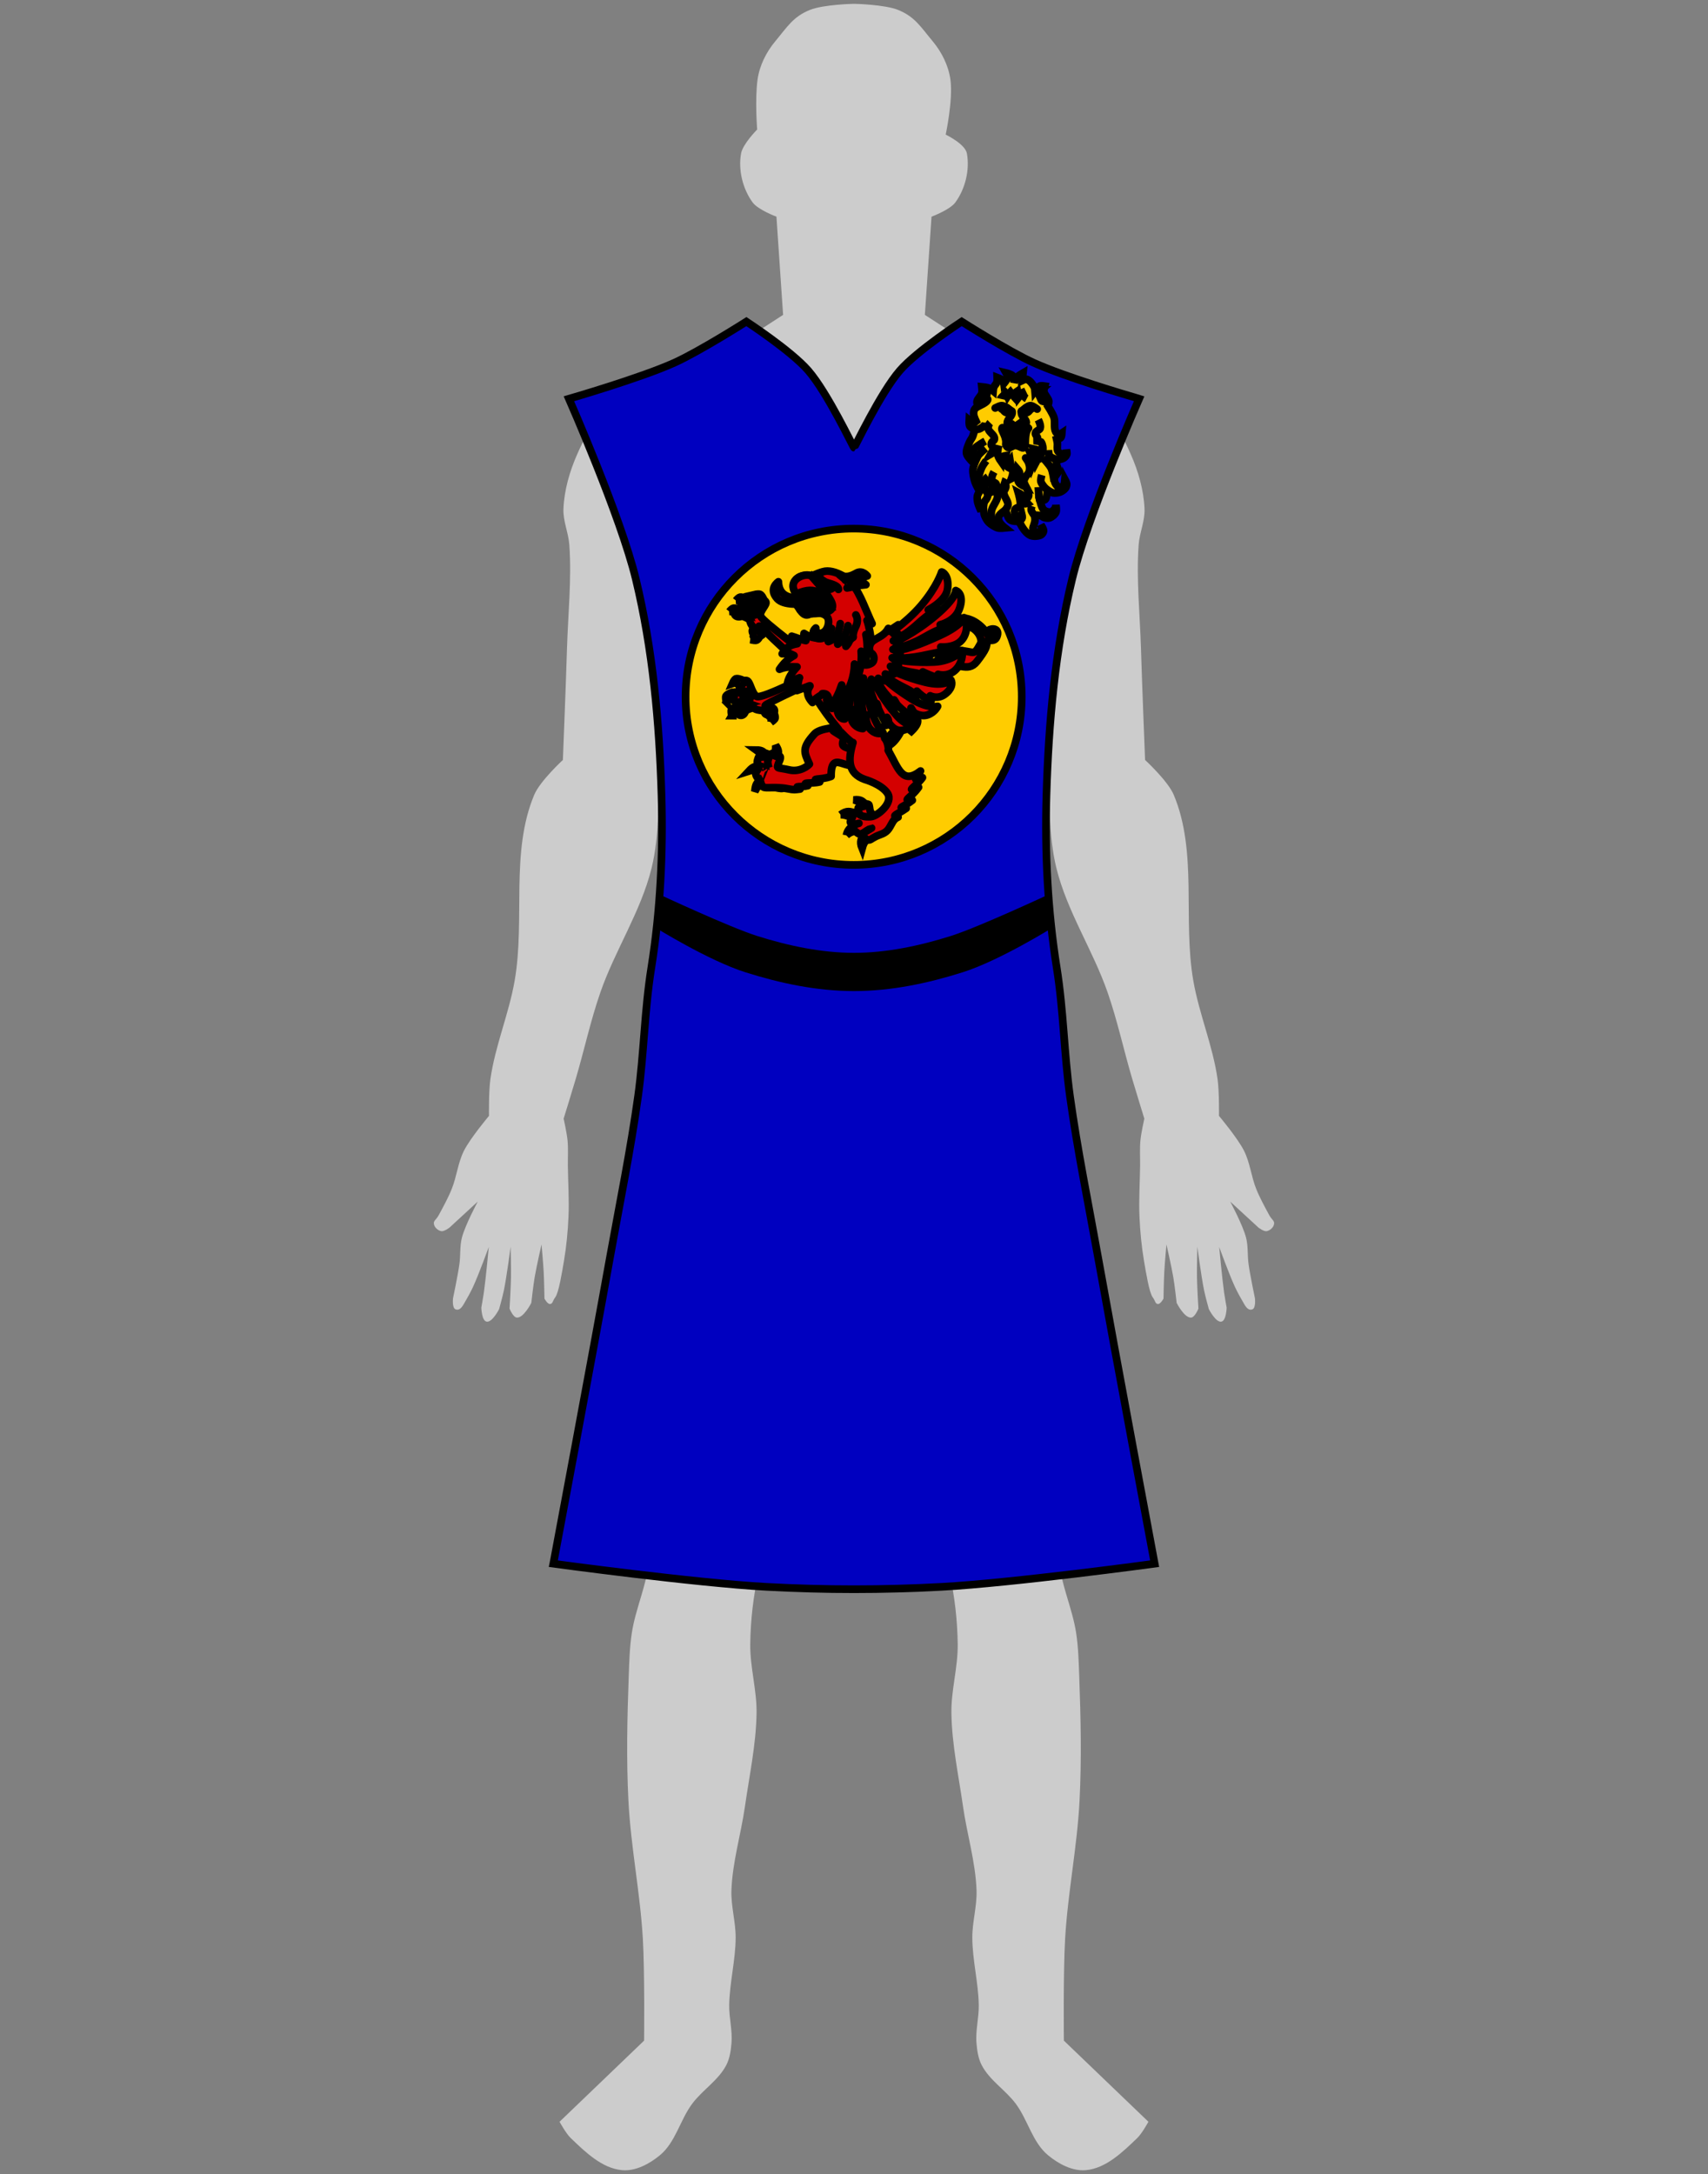 <?xml version="1.0" encoding="UTF-8" standalone="no"?>
<!-- Created with Inkscape (http://www.inkscape.org/) -->

<svg
   xmlns:dc="http://purl.org/dc/elements/1.1/"
   xmlns:cc="http://creativecommons.org/ns#"
   xmlns:rdf="http://www.w3.org/1999/02/22-rdf-syntax-ns#"
   xmlns:svg="http://www.w3.org/2000/svg"
   xmlns="http://www.w3.org/2000/svg"
   xmlns:sodipodi="http://sodipodi.sourceforge.net/DTD/sodipodi-0.dtd"
   xmlns:inkscape="http://www.inkscape.org/namespaces/inkscape"
   width="670.417"
   height="853.08"
   id="svg2"
   version="1.1"
   inkscape:version="0.47 r22583"
   sodipodi:docname="Wappenrock Loewengarde.svg">
  <rect width="100%" height="100%" fill="#808080" stroke="none"/>
  <defs
     id="defs4">
    <inkscape:perspective
       sodipodi:type="inkscape:persp3d"
       inkscape:vp_x="0 : 526.18109 : 1"
       inkscape:vp_y="0 : 1000 : 0"
       inkscape:vp_z="744.09448 : 526.18109 : 1"
       inkscape:persp3d-origin="372.04724 : 350.78739 : 1"
       id="perspective10" />
    <inkscape:perspective
       id="perspective2824"
       inkscape:persp3d-origin="0.5 : 0.33333333 : 1"
       inkscape:vp_z="1 : 0.5 : 1"
       inkscape:vp_y="0 : 1000 : 0"
       inkscape:vp_x="0 : 0.5 : 1"
       sodipodi:type="inkscape:persp3d" />
    <inkscape:perspective
       id="perspective3615"
       inkscape:persp3d-origin="0.5 : 0.33333333 : 1"
       inkscape:vp_z="1 : 0.5 : 1"
       inkscape:vp_y="0 : 1000 : 0"
       inkscape:vp_x="0 : 0.5 : 1"
       sodipodi:type="inkscape:persp3d" />
    <inkscape:perspective
       id="perspective3640"
       inkscape:persp3d-origin="0.5 : 0.33333333 : 1"
       inkscape:vp_z="1 : 0.5 : 1"
       inkscape:vp_y="0 : 1000 : 0"
       inkscape:vp_x="0 : 0.5 : 1"
       sodipodi:type="inkscape:persp3d" />
    <inkscape:perspective
       id="perspective3665"
       inkscape:persp3d-origin="0.5 : 0.33333333 : 1"
       inkscape:vp_z="1 : 0.5 : 1"
       inkscape:vp_y="0 : 1000 : 0"
       inkscape:vp_x="0 : 0.5 : 1"
       sodipodi:type="inkscape:persp3d" />
    <inkscape:perspective
       id="perspective3689"
       inkscape:persp3d-origin="0.5 : 0.33333333 : 1"
       inkscape:vp_z="1 : 0.5 : 1"
       inkscape:vp_y="0 : 1000 : 0"
       inkscape:vp_x="0 : 0.5 : 1"
       sodipodi:type="inkscape:persp3d" />
    <inkscape:perspective
       id="perspective3722"
       inkscape:persp3d-origin="0.5 : 0.33333333 : 1"
       inkscape:vp_z="1 : 0.5 : 1"
       inkscape:vp_y="0 : 1000 : 0"
       inkscape:vp_x="0 : 0.5 : 1"
       sodipodi:type="inkscape:persp3d" />
    <inkscape:perspective
       id="perspective2916"
       inkscape:persp3d-origin="0.5 : 0.33333333 : 1"
       inkscape:vp_z="1 : 0.5 : 1"
       inkscape:vp_y="0 : 1000 : 0"
       inkscape:vp_x="0 : 0.5 : 1"
       sodipodi:type="inkscape:persp3d" />
    <inkscape:perspective
       id="perspective3661"
       inkscape:persp3d-origin="0.5 : 0.33333333 : 1"
       inkscape:vp_z="1 : 0.5 : 1"
       inkscape:vp_y="0 : 1000 : 0"
       inkscape:vp_x="0 : 0.5 : 1"
       sodipodi:type="inkscape:persp3d" />
    <inkscape:perspective
       id="perspective2884"
       inkscape:persp3d-origin="0.5 : 0.33333333 : 1"
       inkscape:vp_z="1 : 0.5 : 1"
       inkscape:vp_y="0 : 1000 : 0"
       inkscape:vp_x="0 : 0.5 : 1"
       sodipodi:type="inkscape:persp3d" />
    <inkscape:perspective
       id="perspective2897"
       inkscape:persp3d-origin="0.5 : 0.33333333 : 1"
       inkscape:vp_z="1 : 0.5 : 1"
       inkscape:vp_y="0 : 1000 : 0"
       inkscape:vp_x="0 : 0.5 : 1"
       sodipodi:type="inkscape:persp3d" />
    <inkscape:perspective
       id="perspective3752"
       inkscape:persp3d-origin="0.5 : 0.33333333 : 1"
       inkscape:vp_z="1 : 0.5 : 1"
       inkscape:vp_y="0 : 1000 : 0"
       inkscape:vp_x="0 : 0.5 : 1"
       sodipodi:type="inkscape:persp3d" />
    <inkscape:perspective
       id="perspective2989"
       inkscape:persp3d-origin="0.5 : 0.33333333 : 1"
       inkscape:vp_z="1 : 0.5 : 1"
       inkscape:vp_y="0 : 1000 : 0"
       inkscape:vp_x="0 : 0.5 : 1"
       sodipodi:type="inkscape:persp3d" />
    <inkscape:perspective
       id="perspective2889"
       inkscape:persp3d-origin="0.5 : 0.33333333 : 1"
       inkscape:vp_z="1 : 0.5 : 1"
       inkscape:vp_y="0 : 1000 : 0"
       inkscape:vp_x="0 : 0.5 : 1"
       sodipodi:type="inkscape:persp3d" />
  </defs>
  <sodipodi:namedview
     id="base"
     pagecolor="#ffffff"
     bordercolor="#666666"
     borderopacity="1.0"
     inkscape:pageopacity="0.0"
     inkscape:pageshadow="2"
     inkscape:zoom="1"
     inkscape:cx="390.13077"
     inkscape:cy="452.68212"
     inkscape:document-units="px"
     inkscape:current-layer="layer1"
     showgrid="false"
     inkscape:window-width="1186"
     inkscape:window-height="998"
     inkscape:window-x="-4"
     inkscape:window-y="-4"
     inkscape:window-maximized="1" />
  <g
     inkscape:label="Ebene 1"
     inkscape:groupmode="layer"
     id="layer1"
     transform="translate(-183.718,-110.995)">
    <path
       id="path3604-1"
       style="fill:#cccccc;fill-opacity:1;stroke:none"
       d="m 518.926,578.53 c 0,0 -7.068,23.905 -10.312,35.834 -2.017,7.416 -5.022,14.619 -6.157,22.22 -0.915,6.127 0.673,12.493 -0.487,18.579 -1.382,7.254 -5.72,13.668 -7.603,20.809 -2.405,9.122 -2.359,18.767 -4.658,27.916 -2.092,8.326 -6.39,16.013 -8.273,24.389 -2.054,9.134 -3.117,18.538 -3.23,27.899 -0.11,9.075 2.625,18.04 2.475,27.115 -0.203,12.255 -2.818,24.354 -4.553,36.487 -1.574,11.005 -4.917,21.815 -5.311,32.925 -0.22,6.205 1.676,12.344 1.656,18.553 -0.028,8.861 -2.375,17.602 -2.533,26.462 -0.089,5.005 1.33,10.003 0.898,14.99 -0.254,2.934 -0.683,5.982 -2.038,8.597 -3.101,5.987 -9.354,9.761 -13.387,15.165 -4.74,6.352 -6.519,15.087 -12.611,20.156 -4.113,3.422 -9.601,6.386 -14.929,5.898 -7.892,-0.724 -14.438,-7.124 -20.156,-12.611 -1.858,-1.783 -4.364,-6.376 -4.364,-6.376 l 33.184,-31.837 c 0,0 0.285,-26.686 -0.49,-39.997 -1.057,-18.141 -4.742,-36.072 -5.665,-54.22 -0.823,-16.171 -0.474,-32.395 0.119,-48.577 0.21,-5.73 0.351,-11.491 1.218,-17.159 1.485,-9.704 5.925,-18.878 6.792,-28.657 0.969,-10.92 -1.1,-21.899 -1.831,-32.837 -0.97,-14.523 -2.736,-28.993 -3.391,-43.533 -0.428,-9.514 3.568,-19.046 3.65,-28.569 0.147,-17.157 3.121,-34.265 3.513,-51.451 0.263,-11.545 -1.388,-23.104 -0.781,-34.636 0.816,-15.512 3.333,-30.523 5.935,-46.221 1.329,-8.017 0.969,-16.231 1.845,-24.31 1.351,-12.454 4.185,-24.73 5.259,-37.21 0.47,-5.461 1.454,-11.036 0.513,-16.436 -0.918,-5.271 -5.898,-14.929 -5.898,-14.929 0,0 -2.178,4.196 -2.778,6.463 -0.983,3.711 -0.896,7.626 -1.288,11.445 -1.394,13.575 -0.52,27.514 -3.787,40.764 -4.214,17.09 -14.347,32.193 -20.118,48.822 -3.828,11.031 -6.288,22.491 -9.588,33.691 -1.554,5.273 -4.807,15.774 -4.807,15.774 0,0 1.259,5.67 1.533,8.553 0.316,3.318 0.082,6.666 0.122,9.999 0.082,6.666 0.544,13.339 0.245,19.998 -0.258,5.746 -0.795,11.495 -1.754,17.166 -0.821,4.852 -2.07,12.547 -3.413,14.364 -1.137,1.539 -0.965,2.594 -2.093,2.669 -1.008,0.067 -2.169,-2.116 -2.169,-2.116 0,0 -0.118,-7.025 -0.308,-10.533 -0.193,-3.574 -0.845,-10.705 -0.845,-10.705 0,0 -1.965,8.563 -2.699,12.891 -0.563,3.32 -1.306,10.017 -1.306,10.017 0,0 -2.953,5.9 -5.644,5.784 -1.523,-0.066 -2.901,-3.536 -2.901,-3.536 0,0 0.496,-8.097 0.565,-12.151 0.069,-4.047 -0.149,-12.142 -0.149,-12.142 0,0 -1.488,11.501 -2.647,17.177 -0.505,2.476 -1.874,7.345 -1.874,7.345 0,0 -2.718,5.356 -4.941,4.882 -1.915,-0.408 -2.032,-5.511 -2.032,-5.511 0,0 0.726,-3.928 0.999,-5.906 0.821,-5.939 1.924,-17.882 1.924,-17.882 0,0 -3.848,10.661 -6.236,15.792 -1.056,2.269 -2.341,4.474 -3.566,6.607 -1.122,1.954 -2.101,2.551 -3.293,2.049 -1.345,-0.566 -0.945,-4.274 -0.945,-4.274 0,0 1.88,-8.916 2.514,-13.425 0.485,-3.452 0.108,-7.038 0.984,-10.413 1.295,-4.984 6.215,-14.141 6.215,-14.141 l -11.094,10.213 c 0,0 -2.077,1.606 -3.229,1.392 -1.324,-0.245 -2.694,-1.49 -2.892,-2.822 -0.2,-1.344 0.838,-1.489 1.963,-3.572 1.63,-3.02 3.602,-6.607 5.013,-10.086 1.981,-4.884 2.447,-10.352 4.816,-15.06 2.526,-5.02 9.833,-13.693 9.833,-13.693 0,0 -0.124,-9.572 0.539,-14.293 1.848,-13.153 7.239,-25.607 9.527,-38.691 4.213,-24.088 -1.76,-50.398 7.678,-72.957 2.283,-5.456 11.261,-13.71 11.261,-13.71 0,0 1.175,-29.06 1.609,-43.594 0.405,-13.574 1.868,-27.181 0.93,-40.729 -0.333,-4.804 -2.528,-9.448 -2.318,-14.258 0.322,-7.385 2.45,-14.741 5.451,-21.497 2.225,-5.009 4.752,-10.371 9.119,-13.684 3.18,-2.412 7.716,-2.139 11.384,-3.711 5.188,-2.224 10.036,-5.181 14.903,-8.04 7.007,-4.117 13.716,-8.721 20.555,-13.11 8.284,-5.316 24.806,-16.019 24.806,-16.019 l -2.615,-38.542 c 0,0 -7.21,-2.666 -9.355,-5.6 -3.886,-5.317 -5.708,-12.754 -4.522,-19.232 0.678,-3.703 6.314,-9.364 6.314,-9.364 0,0 -0.928,-11.651 0.14,-19.526 0.744,-5.488 3.405,-10.839 6.959,-15.086 4.619,-5.52 7.01,-9.721 13.707,-12.361 5.151,-2.031 16.445,-2.344 17.195,-2.344 0.75,-1.6e-4 12.044,0.313 17.195,2.344 6.697,2.64 9.088,6.84 13.707,12.361 3.554,4.247 6.214,9.599 6.959,15.086 1.068,7.875 -1.86,21.526 -1.86,21.526 0,0 7.636,3.661 8.314,7.364 1.187,6.478 -0.636,13.915 -4.522,19.232 -2.145,2.934 -9.355,5.6 -9.355,5.6 l -2.615,38.542 c 0,0 16.522,10.703 24.806,16.019 6.839,4.389 13.549,8.993 20.555,13.11 4.866,2.86 9.715,5.817 14.903,8.04 3.668,1.572 8.204,1.299 11.384,3.711 4.367,3.313 6.893,8.675 9.119,13.684 3.001,6.756 5.129,14.112 5.451,21.497 0.21,4.811 -1.985,9.455 -2.318,14.258 -0.938,13.547 0.524,27.155 0.93,40.729 0.434,14.535 1.609,43.594 1.609,43.594 0,0 8.979,8.255 11.261,13.71 9.438,22.558 3.466,48.869 7.678,72.957 2.288,13.084 7.679,25.538 9.527,38.691 0.663,4.721 0.539,14.293 0.539,14.293 0,0 7.307,8.673 9.833,13.693 2.369,4.708 2.835,10.176 4.816,15.06 1.411,3.479 3.384,7.066 5.013,10.086 1.125,2.084 2.163,2.228 1.963,3.572 -0.198,1.332 -1.568,2.577 -2.892,2.822 -1.153,0.213 -3.229,-1.392 -3.229,-1.392 l -11.094,-10.213 c 0,0 4.921,9.158 6.215,14.141 0.877,3.374 0.499,6.96 0.984,10.413 0.634,4.508 2.514,13.425 2.514,13.425 0,0 0.4,3.709 -0.945,4.274 -1.192,0.501 -2.171,-0.095 -3.293,-2.049 -1.225,-2.132 -2.51,-4.338 -3.566,-6.607 -2.388,-5.131 -6.236,-15.792 -6.236,-15.792 0,0 1.103,11.943 1.924,17.882 0.273,1.978 0.999,5.906 0.999,5.906 0,0 -0.117,5.103 -2.032,5.511 -2.223,0.474 -4.941,-4.882 -4.941,-4.882 0,0 -1.369,-4.869 -1.874,-7.345 -1.159,-5.676 -2.647,-17.177 -2.647,-17.177 0,0 -0.218,8.095 -0.149,12.142 0.069,4.054 0.565,12.151 0.565,12.151 0,0 -1.378,3.47 -2.901,3.536 -2.691,0.116 -5.644,-5.784 -5.644,-5.784 0,0 -0.743,-6.697 -1.306,-10.017 -0.734,-4.328 -2.699,-12.891 -2.699,-12.891 0,0 -0.652,7.131 -0.845,10.705 -0.19,3.507 -0.308,10.533 -0.308,10.533 0,0 -1.161,2.183 -2.169,2.116 -1.128,-0.075 -0.955,-1.13 -2.093,-2.669 -1.343,-1.817 -2.593,-9.512 -3.413,-14.364 -0.959,-5.671 -1.497,-11.42 -1.754,-17.166 -0.299,-6.66 0.163,-13.332 0.245,-19.998 0.041,-3.333 -0.193,-6.681 0.122,-9.999 0.274,-2.884 1.533,-8.553 1.533,-8.553 0,0 -3.254,-10.502 -4.807,-15.774 -3.3,-11.2 -5.76,-22.661 -9.588,-33.691 -5.771,-16.628 -15.904,-31.732 -20.118,-48.822 -3.267,-13.25 -2.392,-27.189 -3.787,-40.764 -0.392,-3.819 -0.305,-7.734 -1.288,-11.445 -0.601,-2.267 -2.778,-6.463 -2.778,-6.463 0,0 -4.979,9.658 -5.898,14.929 -0.941,5.4 0.043,10.975 0.513,16.436 1.073,12.481 3.908,24.757 5.259,37.21 0.877,8.079 0.517,16.293 1.845,24.31 2.601,15.698 5.118,30.709 5.935,46.221 0.607,11.532 -1.045,23.091 -0.781,34.636 0.392,17.186 1.837,34.343 3.513,51.451 0.936,9.555 4.078,19.055 3.65,28.569 -0.655,14.54 -2.42,29.011 -3.391,43.533 -0.731,10.938 -2.8,21.917 -1.831,32.837 0.868,9.778 5.308,18.953 6.792,28.657 0.867,5.668 1.008,11.429 1.218,17.159 0.594,16.181 0.942,32.405 0.119,48.577 -0.923,18.148 -4.608,36.079 -5.665,54.22 -0.775,13.311 -0.49,39.997 -0.49,39.997 l 33.184,31.837 c 0,0 -2.506,4.592 -4.364,6.376 -5.718,5.488 -12.264,11.888 -20.156,12.611 -5.328,0.489 -10.816,-2.475 -14.929,-5.898 -6.092,-5.069 -7.871,-13.804 -12.611,-20.156 -4.033,-5.404 -10.285,-9.178 -13.387,-15.165 -1.355,-2.615 -1.783,-5.663 -2.038,-8.597 -0.432,-4.987 0.987,-9.985 0.898,-14.99 -0.158,-8.859 -2.505,-17.601 -2.533,-26.462 -0.02,-6.209 1.876,-12.348 1.656,-18.553 -0.394,-11.11 -3.738,-21.92 -5.311,-32.925 -1.735,-12.133 -4.35,-24.232 -4.553,-36.487 -0.15,-9.075 2.585,-18.039 2.475,-27.115 -0.113,-9.361 -1.176,-18.765 -3.23,-27.899 -1.883,-8.376 -6.181,-16.063 -8.273,-24.389 -2.299,-9.15 -2.253,-18.794 -4.658,-27.916 -1.883,-7.141 -6.221,-13.555 -7.603,-20.809 -1.159,-6.086 0.428,-12.452 -0.487,-18.579 -1.135,-7.601 -4.14,-14.804 -6.157,-22.22 -3.244,-11.929 -10.312,-35.834 -10.312,-35.834 z"
       sodipodi:nodetypes="cssssssssssssssssssccssssssssaasssscssssscsssssscscscscscscscscssscssccssssscssscssssssssccsscssscssscssccsssssssscssscsssssccsscssscscscscscscscscsssssscssssscssssaaasssssssccssssssssssssssssssc" />
    <path
       style="fill:#0000c0;fill-opacity:1;stroke:#000000;stroke-width:3;stroke-linecap:butt;stroke-linejoin:miter;stroke-miterlimit:4;stroke-opacity:1;stroke-dasharray:none"
       d="M 292.969 126.188 C 292.969 126.188 274.584 137.874 264.688 142.344 C 251.404 148.343 223.312 156.469 223.312 156.469 C 223.312 156.469 243.658 202.747 249.562 227.188 C 256.252 254.875 258.814 283.56 259.656 312.031 C 260.325 334.621 259.208 357.4 255.656 379.719 C 252.93 396.852 252.784 413.351 250.469 430.062 C 247.53 451.271 243.222 472.27 239.438 493.344 C 232.291 533.137 217.607 611.389 217.375 612.625 C 217.373 612.635 217.188 613.562 217.188 613.562 C 217.188 613.562 272.876 621.139 300.906 622.656 C 323.732 623.892 346.674 623.892 369.5 622.656 C 397.53 621.139 453.219 613.562 453.219 613.562 C 453.219 613.562 438.203 533.451 431 493.344 C 427.215 472.27 422.907 451.271 419.969 430.062 C 417.653 413.351 417.508 396.852 414.781 379.719 C 411.23 357.4 410.082 334.621 410.75 312.031 C 411.592 283.56 414.154 254.875 420.844 227.188 C 426.749 202.747 447.125 156.469 447.125 156.469 C 447.125 156.469 445.567 155.985 445.406 155.938 C 442.622 155.124 418.306 148.015 405.75 142.344 C 395.854 137.874 377.469 126.188 377.469 126.188 C 377.469 126.188 359.981 137.596 353.219 145.375 C 345.538 154.211 335.469 175.656 335.219 175.656 C 334.969 175.656 324.899 154.211 317.219 145.375 C 310.457 137.596 292.969 126.188 292.969 126.188 z "
       transform="translate(183.718,110.995)"
       id="path2844" />
    <path
       style="font-size:medium;font-style:normal;font-variant:normal;font-weight:normal;font-stretch:normal;text-indent:0;text-align:start;text-decoration:none;line-height:normal;letter-spacing:normal;word-spacing:normal;text-transform:none;direction:ltr;block-progression:tb;writing-mode:lr-tb;text-anchor:start;color:#000000;fill:#000000;fill-opacity:1;stroke:none;stroke-width:15;marker:none;visibility:visible;display:inline;overflow:visible;enable-background:accumulate;font-family:Bitstream Vera Sans;-inkscape-font-specification:Bitstream Vera Sans"
       d="m 442.208,461.812 -1.312,13.094 c 0,0 20.832,12.983 35.406,17.594 13.51,4.274 27.909,7.375 42.625,7.375 14.716,0 29.146,-3.101 42.656,-7.375 14.574,-4.611 35.375,-17.594 35.375,-17.594 L 595.676,461.812 c 0,0 -27.894,13.011 -38.625,16.406 -12.542,3.968 -25.516,6.656 -38.125,6.656 -12.609,0 -25.583,-2.688 -38.125,-6.656 -10.731,-3.395 -38.594,-16.406 -38.594,-16.406 z"
       id="path3679-0-2"
       sodipodi:nodetypes="ccsssccsssc" />
    <g
       transform="matrix(0.22,0,0,0.22,434.865,249.107)"
       id="g2916">
      <path
         transform="matrix(0.882,0,0,0.882,46.349,277.095)"
         d="M 720,383 C 720,570.777 567.777,723 380,723 192.223,723 40,570.777 40,383 40,195.223 192.223,43 380,43 567.777,43 720,195.223 720,383 z"
         sodipodi:ry="340"
         sodipodi:rx="340"
         sodipodi:cy="383"
         sodipodi:cx="380"
         id="path2989"
         style="fill:#ffcc00;fill-opacity:1;stroke:#000000;stroke-width:15.436;stroke-miterlimit:4;stroke-opacity:1;stroke-dasharray:none"
         sodipodi:type="arc" />
      <g
         transform="matrix(1.536,0,0,1.536,-1383.046,148.363)"
         id="g3218">
        <g
           id="g3211"
           transform="matrix(0.966,-0.259,0.259,0.966,-24.028,326.085)">
          <path
             d="m 1103.976,230.673 c 0.391,-4.673 -46.146,-61.083 -45.721,-67.268 0.425,-6.185 11.54,-10.714 10.112,-14.438 -1.514,-3.949 -10.788,-7.842 -13.285,-4.225 -0.803,2.595 -0.222,4.851 1.362,6.395 -3.509,0.608 -4.759,7.616 -4.302,9.481 0.457,1.864 -1.815,-9.614 -0.367,-11.353 1.449,-1.738 -0.757,-7.18 -3.414,-7.731 -2.657,-0.55 -8.333,-0.813 -8.379,3.215 -0.048,4.169 4.083,6.15 4.787,5.694 l 0.701,6.651 -4.748,-4.368 c -0.071,-0.983 -4.884,-5.613 -8.792,-3.133 -3.908,2.48 -2.918,8.94 5.087,8.578 1.155,-0.298 8.92,6.004 8.134,7.592 -0.786,1.589 0.212,5.069 1.012,6.93 0.8,1.861 1.884,3.682 -0.342,3.702 -2.226,0.021 -2.076,6.533 1.065,8.133 2.669,1.36 9.179,2.532 8.541,-1.631 -0.637,-4.163 -3.876,-8.884 -1.39,-8.333 2.486,0.552 32.133,60.808 48.779,61.275 l 1.159,-5.168 z"
             style="fill:#d40000;fill-opacity:1;fill-rule:evenodd;stroke:#000000;stroke-width:8.865;stroke-linecap:butt;stroke-linejoin:miter;stroke-miterlimit:4;stroke-opacity:1;stroke-dasharray:none"
             id="path35942-8" />
          <path
             id="path35946-7"
             style="fill:#d40000;fill-opacity:1;fill-rule:evenodd;stroke:#000000;stroke-width:8.865;stroke-linecap:butt;stroke-linejoin:miter;stroke-miterlimit:4;stroke-opacity:1;stroke-dasharray:none"
             d="m 1057.531,137.701 c 0,0 3.941,3.457 3.126,3.761 -0.815,0.305 -1.524,2.511 -0.668,3.67 0.576,2.773 6.256,4.009 6.901,1.364 -0.105,-1.902 -1.087,-7.036 -3.38,-7.857 -2.357,-0.844 -5.98,-0.938 -5.98,-0.938 z" />
          <path
             id="path35948-6"
             style="fill:#d40000;fill-opacity:1;fill-rule:evenodd;stroke:#000000;stroke-width:8.865;stroke-linecap:butt;stroke-linejoin:miter;stroke-miterlimit:4;stroke-opacity:1;stroke-dasharray:none"
             d="m 1035.357,138.843 c 0,0 5.394,0.674 5.07,1.378 -0.324,0.704 0.9,2.924 2.389,3.408 2.549,1.975 7.415,-0.154 5.807,-2.701 -1.549,-1.515 -6.208,-5.22 -8.423,-4.627 -2.277,0.609 -4.842,2.542 -4.842,2.542 z" />
          <path
             id="path35950-1"
             style="fill:#d40000;fill-opacity:1;fill-rule:evenodd;stroke:#000000;stroke-width:8.865;stroke-linecap:butt;stroke-linejoin:miter;stroke-miterlimit:4;stroke-opacity:1;stroke-dasharray:none"
             d="m 1024.616,149.18 c 0,0 5.394,0.674 5.07,1.378 -0.324,0.704 0.9,2.924 2.389,3.408 2.549,1.975 7.415,-0.154 5.806,-2.701 -1.549,-1.515 -6.208,-5.22 -8.423,-4.627 -2.277,0.609 -4.842,2.542 -4.842,2.542 z" />
          <path
             id="path35952-8"
             style="fill:#d40000;fill-opacity:1;fill-rule:evenodd;stroke:#000000;stroke-width:8.865;stroke-linecap:butt;stroke-linejoin:miter;stroke-miterlimit:4;stroke-opacity:1;stroke-dasharray:none"
             d="m 1040.116,187.124 c 0,0 5.176,-0.827 4.648,-1.519 -0.528,-0.692 0.046,-2.938 1.387,-3.462 1.964,-2.041 7.429,-0.061 6.568,2.522 -1.101,1.554 -4.663,5.377 -7.042,4.851 -2.445,-0.541 -5.561,-2.391 -5.561,-2.391 z" />
        </g>
        <path
           d="m 1170.676,347.752 c 10.126,26.078 24.886,10.612 31.536,-1.131 6.65,-11.743 8.009,-14.293 10.641,-14.05 5.663,0.523 5.676,4.269 0.213,13.786 7.228,-6.498 12.879,-13.061 8.594,-18.352 -4.286,-5.291 -9.446,-2.058 -9.446,-2.058 0,0 23.503,-86.029 45.542,-98.645 27.805,-17.713 42.343,7.612 38.482,14.685 -9.932,18.196 -5.599,6.02 -38.023,8.008 -6.453,0.396 -13.08,12.982 -13.08,12.982 0,0 10.281,-8.724 10.507,-5.146 -7.702,4.326 -10.101,12.403 -10.71,16.12 -0.61,3.717 3.822,9.3 2.715,11.68 -0.854,1.835 -5.345,0.258 -7.578,-6.164 -2.616,5.932 5.292,17.327 11.535,9.532 6.704,-8.369 -5.024,-9.954 5.838,-18.572 10.862,-8.618 23.638,6.437 34.525,-7.576 10.887,-14.013 11.752,-17.974 11.436,-22.594 -0.316,-4.62 8.545,1.404 11.564,-5.789 4.417,-10.521 -6.016,-10.676 -9.345,-7.915 4.843,1.78 7.099,1.914 5.912,5.678 -1.187,3.764 -7,1.123 -7.664,-1.373 -0.664,-2.496 -18.296,-26.537 -40.768,-15.666 -21.495,10.399 -34.051,43.643 -38.234,53.644 -4.116,9.84 -19.441,60.173 -23.83,66.905 -6.837,10.486 -17.994,24.325 -23.079,9.507 -5.76,4.069 2.858,-1.065 -7.282,2.503 z"
           style="fill:#d40000;fill-opacity:1;fill-rule:evenodd;stroke:#000000;stroke-width:8.865;stroke-linecap:butt;stroke-linejoin:miter;stroke-miterlimit:4;stroke-opacity:1;stroke-dasharray:none"
           id="path35966-3" />
        <path
           d="m 1143.854,338.43 c -13.921,0.22 -34.92,1.943 -40.701,8.634 -14.643,16.093 -12.15,20.976 -5.759,34.839 -1.4,1.807 -10.772,9.677 -23.371,6.805 -12.047,-2.742 -14.368,-1.352 -13.377,-5.05 0.802,-2.993 2.305,-5.798 2.706,-7.294 0.401,-1.497 0.621,-3.823 -0.934,-3.527 -1.555,0.296 -3.91,-1.966 -5.896,-2.959 -1.986,-0.994 -4.758,0.087 -5.56,3.08 l -10.512,26.328 c -5.213,3.23 1.279,5.666 2.116,7.81 0.837,2.144 3.374,2.4 7.81,2.265 4.321,-0.132 13.314,-0.436 21.478,1.185 8.164,1.621 8.573,1.105 14.697,0.403 -8.015,-4.617 -0.087,-1.574 9.028,-3.962 -8.488,-4.764 3.708,-1.82 13.785,-4.325 -12.514,-5.083 0.714,-1.635 13.229,-6.458 -0.33,-37.446 25.045,5.963 34.836,-24.186 2.026,-21.165 -13.575,-33.589 -13.575,-33.589 z"
           style="color:#000000;fill:#d40000;fill-opacity:1;fill-rule:evenodd;stroke:#000000;stroke-width:8.865;stroke-linecap:butt;stroke-linejoin:round;stroke-miterlimit:4;stroke-opacity:1;stroke-dasharray:none;stroke-dashoffset:0;marker:none;visibility:visible;display:inline;overflow:visible"
           id="path35968-1" />
        <path
           d="m 1173.164,441.526 c -3.095,2.449 -9.213,5.356 -13.362,3.777 -4.261,-1.622 -7.124,-12.785 -5.347,-12.833 1.743,-0.047 3.483,-1.675 3.856,-3.528 0.399,-1.986 6.359,-0.843 7.736,-0.196 1.269,0.597 1.05,5.08 2.015,7.825 0.998,2.841 3.404,4.054 5.102,4.954 z"
           style="color:#000000;fill:#d40000;fill-opacity:1;fill-rule:evenodd;stroke:#000000;stroke-width:8.865;stroke-linecap:butt;stroke-linejoin:round;stroke-miterlimit:4;stroke-opacity:1;stroke-dasharray:none;stroke-dashoffset:0;marker:none;visibility:visible;display:inline;overflow:visible"
           id="path35970-2"
           sodipodi:nodetypes="csssssc" />
        <path
           d="m 1058.625,409.331 c 4.988,1.001 7.587,1.431 8.475,0.219 m -16.801,-23.189 c -2.323,-7.29 -1.033,-12.797 -0.616,-14.352 0.417,-1.555 -3.386,-3.988 -5.117,-1.656 -1.762,2.373 -5.532,0.79 -6.436,3.994 -0.902,3.2 -3.177,7.035 1.436,9.563 l 3.347,10.759"
           style="color:#000000;fill:#d40000;fill-opacity:1;fill-rule:evenodd;stroke:#000000;stroke-width:8.865;stroke-linecap:butt;stroke-linejoin:round;stroke-miterlimit:4;stroke-opacity:1;stroke-dasharray:none;stroke-dashoffset:0;marker:none;visibility:visible;display:inline;overflow:visible"
           id="path35972-3" />
        <path
           d="m 1043.092,398.771 c -3.995,1.916 -5.668,-0.43 -6.756,-1.916 -1.088,-1.486 -2.217,-5.333 -0.822,-7.862 1.394,-2.529 0.173,-6.108 2.525,-5.347 1.919,0.62 5.99,1.613 5.484,1.563 -0.506,-0.05 3.515,1.93 3.383,2.33"
           style="color:#000000;fill:#d40000;fill-opacity:1;fill-rule:evenodd;stroke:#000000;stroke-width:8.865;stroke-linecap:butt;stroke-linejoin:round;stroke-miterlimit:4;stroke-opacity:1;stroke-dasharray:none;stroke-dashoffset:0;marker:none;visibility:visible;display:inline;overflow:visible"
           id="path35974-3"
           sodipodi:nodetypes="cssszs" />
        <path
           d="m 1158.578,479.866 c -3.402,-8.407 -0.319,-12.873 2.062,-14.483 1.401,1.078 2.558,2.091 3.557,4.185 -2.365,2.036 -4.248,5.185 -5.618,10.298 z"
           style="color:#000000;fill:#d40000;fill-opacity:1;fill-rule:evenodd;stroke:#000000;stroke-width:8.865;stroke-linecap:butt;stroke-linejoin:miter;stroke-miterlimit:4;stroke-opacity:1;stroke-dasharray:none;stroke-dashoffset:0;marker:none;visibility:visible;display:inline;overflow:visible"
           id="path35976-4" />
        <path
           d="m 1140.361,464.724 c 1.853,-9.153 7.315,-10.699 9.964,-10.612 0.492,1.759 0.835,3.316 0.488,5.688 -2.862,0.281 -6.723,1.445 -10.453,4.925 z"
           style="color:#000000;fill:#d40000;fill-opacity:1;fill-rule:evenodd;stroke:#000000;stroke-width:8.865;stroke-linecap:butt;stroke-linejoin:miter;stroke-miterlimit:4;stroke-opacity:1;stroke-dasharray:none;stroke-dashoffset:0;marker:none;visibility:visible;display:inline;overflow:visible"
           id="path35978-1" />
        <path
           d="m 1133.621,440.746 c 7.261,-5.57 11.819,-3.536 15.755,-2.196 -0.631,1.78 -1.167,3.878 -2.559,6.191 -2.278,-1.769 -8.465,-4.232 -13.195,-3.995 z"
           style="color:#000000;fill:#d40000;fill-opacity:1;fill-rule:evenodd;stroke:#000000;stroke-width:8.865;stroke-linecap:butt;stroke-linejoin:miter;stroke-miterlimit:4;stroke-opacity:1;stroke-dasharray:none;stroke-dashoffset:0;marker:none;visibility:visible;display:inline;overflow:visible"
           id="path35980-1" />
        <path
           d="m 1148.898,423.52 c 9.109,-1.279 11.538,2.65 14.141,6.119 -1.355,1.21 -3.314,1.489 -4.95,1.903 -1.04,-2.888 -2.216,-6.375 -9.19,-8.022 z"
           style="color:#000000;fill:#d40000;fill-opacity:1;fill-rule:evenodd;stroke:#000000;stroke-width:8.865;stroke-linecap:butt;stroke-linejoin:miter;stroke-miterlimit:4;stroke-opacity:1;stroke-dasharray:none;stroke-dashoffset:0;marker:none;visibility:visible;display:inline;overflow:visible"
           id="path35982-3" />
        <path
           d="m 1034.009,413.753 c 0.672,-8.86 2.642,-10.113 5.762,-12.758 0.761,1.412 1.4,2.275 1.411,4.154 -3.05,0.482 -4.529,3.872 -7.173,8.604 z"
           style="color:#000000;fill:#d40000;fill-opacity:1;fill-rule:evenodd;stroke:#000000;stroke-width:8.865;stroke-linecap:butt;stroke-linejoin:miter;stroke-miterlimit:4;stroke-opacity:1;stroke-dasharray:none;stroke-dashoffset:0;marker:none;visibility:visible;display:inline;overflow:visible"
           id="path35984-8" />
        <path
           d="m 1026.922,390.165 c 5.818,-6.267 7.842,-5.592 11.45,-5.032 -0.37,1.722 -0.486,2.919 -1.621,4.375 -2.247,-2.168 -5.256,-0.787 -9.829,0.657 z"
           style="color:#000000;fill:#d40000;fill-opacity:1;fill-rule:evenodd;stroke:#000000;stroke-width:8.865;stroke-linecap:butt;stroke-linejoin:miter;stroke-miterlimit:4;stroke-opacity:1;stroke-dasharray:none;stroke-dashoffset:0;marker:none;visibility:visible;display:inline;overflow:visible"
           id="path35986-7" />
        <path
           d="m 1035.59,365.542 c 7.536,0.05 9.197,2.601 11.156,6.047 -0.978,1.488 -3.747,2.308 -5.36,2.477 -0.11,-3.543 -1.999,-5.812 -5.796,-8.524 z"
           style="color:#000000;fill:#d40000;fill-opacity:1;fill-rule:evenodd;stroke:#000000;stroke-width:8.865;stroke-linecap:butt;stroke-linejoin:miter;stroke-miterlimit:4;stroke-opacity:1;stroke-dasharray:none;stroke-dashoffset:0;marker:none;visibility:visible;display:inline;overflow:visible"
           id="path35988-4" />
        <path
           d="m 1058.133,360.006 c 4.485,6.63 3.261,9.066 2.234,13.315 -1.418,-0.382 -3.546,-0.78 -4.622,-2.068 1.452,-2.771 2.931,-5.93 2.388,-11.248 z"
           style="color:#000000;fill:#d40000;fill-opacity:1;fill-rule:evenodd;stroke:#000000;stroke-width:8.865;stroke-linecap:butt;stroke-linejoin:miter;stroke-miterlimit:4;stroke-opacity:1;stroke-dasharray:none;stroke-dashoffset:0;marker:none;visibility:visible;display:inline;overflow:visible"
           id="path35990-2" />
        <path
           d="m 1145.674,364.177 c 0,0 2.789,-8.627 2.161,-10.411 -0.666,-1.892 -3.432,-4.397 -7.343,-5.911 -4.407,-1.707 -17.307,-6.349 -15.434,-4.596 1.873,1.753 12.79,7.31 12.294,9.158 -0.495,1.848 -2.106,5.158 -1.069,7.589 1.05,2.462 7.663,3.813 9.389,4.171 z"
           style="color:#000000;fill:#d40000;fill-opacity:1;fill-rule:evenodd;stroke:#000000;stroke-width:8.865;stroke-linecap:butt;stroke-linejoin:round;stroke-miterlimit:4;stroke-opacity:1;stroke-dasharray:none;stroke-dashoffset:0;marker:none;visibility:visible;display:inline;overflow:visible"
           id="path35992-7" />
        <path
           d="m 1184.881,351.977 c -1.865,-11.471 -16.84,-8.597 -18.416,-14.664 -9.539,-14.302 -16.01,-18.851 -15.13,-34.339 5.857,-20.356 7.913,-48.24 3.649,-50.063 -6.318,-5.198 -13.492,-16.936 -19.804,-18.742 -70.384,33.807 -51.391,34.792 -38.836,66.493 7.988,-13.916 -6.5,-0.457 10.037,7.067 6.835,10.296 12.568,19.071 24.7,33.642 0.09,1.241 15.305,16.345 16.924,15.543 -5.996,20.043 -6.062,35.719 13.565,42.795 0,4e-5 19.605,5.47 26.605,16.269 7.048,10.873 -11.776,26.721 -19.584,27.088 -7.765,0.364 -11.344,-0.722 -14.235,-3.814 -2.947,-3.152 -5.99,-0.805 -6.165,0.849 -0.204,1.927 -0.467,2.986 -1.207,4.505 -0.729,1.495 -2.443,3.42 -1.914,5.178 0.447,1.487 2.855,2.574 5.022,2.294 1.388,-0.606 3.115,-1.08 4.805,-1.385 -1.119,0.279 -2.218,0.643 -3.673,1.085 -0.366,0.147 -0.738,0.249 -1.133,0.3 -1.277,0.557 -2.292,1.208 -2.702,1.949 -1.427,2.576 6.596,9.396 8.842,9.354 0.836,-0.016 2.708,-0.912 4.746,-2.005 -0.958,0.765 -1.706,1.454 -1.817,2.014 -0.456,2.284 3.523,5.504 6.085,6.459 2.562,0.955 3.951,-1.23 9.217,-3.825 5.265,-2.595 11,-3.152 15.014,-8.911 3.9,-5.597 4.842,-11.066 10.941,-13.624 -8.808,-1.376 -0.808,-2.925 9.431,-10.234 -12.376,-0.065 -2.584,-1.521 7.08,-9.312 -12.894,0.725 -2.129,-1.839 7.283,-15.121 -17.589,7.084 -2.411,-1.242 4.507,-11.209 -13.053,4.643 -7.297,1.461 -2.229,-7.668 -21.217,16.33 -25.509,-2.747 -37.599,-24.043 0.784,0.164 -0.02,-9.744 -4.011,-13.922 z m -15.295,104.202 c 0.057,0.007 -4.633,2.991 -8.586,5.115 2.966,-2.346 8.52,-5.123 8.586,-5.115 z"
           style="color:#000000;fill:#d40000;fill-opacity:1;fill-rule:evenodd;stroke:#000000;stroke-width:8.865;stroke-linecap:butt;stroke-linejoin:round;stroke-miterlimit:4;stroke-opacity:1;stroke-dasharray:none;stroke-dashoffset:0;marker:none;visibility:visible;display:inline;overflow:visible"
           id="path35994-7" />
        <path
           id="path36153-5"
           style="fill:#d40000;stroke:#000000;stroke-width:8.865;stroke-linecap:round;stroke-linejoin:round;stroke-miterlimit:4;stroke-opacity:1;stroke-dasharray:none"
           d="m 1118.49,242.754 c 5.479,-2.143 10.352,-6.182 10.352,-6.182" />
        <path
           id="path36027-8"
           style="fill:#d40000;fill-opacity:1;stroke:#000000;stroke-width:8.865;stroke-linecap:round;stroke-linejoin:round;stroke-miterlimit:4;stroke-opacity:1;stroke-dasharray:none"
           d="m 1136.809,262.998 c 0,0 -9.65,6.43 -14.376,10.518 -4.726,4.09 -9.666,7.318 -9.666,7.318 0,0 2.728,1.712 4.514,0.852 0,0 -7.822,5.134 -3.354,17.489 0,0 1.126,-8.624 8.357,-15.702 7.231,-7.078 13.155,-13.702 17.818,-17.006 l -3.293,-3.471 z" />
        <path
           id="path36029-8"
           style="fill:#d40000;fill-opacity:1;stroke:#000000;stroke-width:8.865;stroke-linecap:round;stroke-linejoin:round;stroke-miterlimit:4;stroke-opacity:1;stroke-dasharray:none"
           d="m 1141.39,269.402 c 0,0 -5.984,4.912 -11.609,11.528 -5.625,6.615 -7.43,10.862 -10.938,12.065 0,0 2.345,2.86 6.015,-1.156 0,0 -9.067,8.555 -7.191,17.71 1.413,6.894 5.926,7.747 5.926,7.747 0,0 -0.643,-12.141 8.019,-26.057 5.334,-8.569 7.964,-13.129 14.761,-19.698 l -4.983,-2.14 z" />
        <path
           id="path36031-2"
           style="fill:#d40000;fill-opacity:1;stroke:#000000;stroke-width:8.865;stroke-linecap:round;stroke-linejoin:round;stroke-miterlimit:4;stroke-opacity:1;stroke-dasharray:none"
           d="m 1144.224,278.582 c 0,0 -5.054,4.938 -9.239,14.988 -4.185,10.051 -5.213,13.885 -9.137,15.402 0,0 1.623,4.286 5.111,2.011 0,0 -2.985,6.189 0.107,13.127 2.728,6.124 7.288,5.419 7.288,5.419 0,0 -3.592,-6.485 0.379,-22.499 3.971,-16.015 5.618,-20.967 9.244,-26.545 l -3.753,-1.903 z" />
        <path
           id="path36033-9"
           style="fill:#d40000;fill-opacity:1;stroke:#000000;stroke-width:8.865;stroke-linecap:round;stroke-linejoin:round;stroke-miterlimit:4;stroke-opacity:1;stroke-dasharray:none"
           d="m 1151.489,276.637 c 0,0 -6.094,13.364 -6.89,24.433 -0.795,11.068 0,17.887 -4.87,19.882 0,0 0.882,3.952 3.711,3.196 2.829,-0.756 3.817,-5.719 3.817,-5.719 0,0 -3.679,9.471 1.087,15.976 4.766,6.506 11.214,6.308 11.214,6.308 0,0 -5.77,-7.875 -6.221,-24.094 -0.451,-16.218 -1.215,-27.43 2.176,-37.528 l -4.025,-2.454 z" />
        <path
           id="path36035-1"
           style="fill:#d40000;fill-opacity:1;stroke:#000000;stroke-width:8.865;stroke-linecap:round;stroke-linejoin:round;stroke-miterlimit:4;stroke-opacity:1;stroke-dasharray:none"
           d="m 1156.513,280.046 c 0,0 0.113,22.594 1.909,34.22 1.796,11.626 2.132,13.78 -0.543,16.09 0,0 2.277,2.137 4.214,-0.383 0.516,-0.673 0.767,-1.482 1.012,-2.343 0,0 -0.21,9.576 6.499,15.226 6.709,5.65 11.827,3.169 13.203,2.299 0,0 -7.963,-7.363 -14.082,-27.576 -6.118,-20.213 -6.256,-37.174 -6.256,-37.174 l -5.957,-0.358 z" />
        <path
           id="path36037-3"
           style="fill:#d40000;fill-opacity:1;stroke:#000000;stroke-width:8.865;stroke-linecap:round;stroke-linejoin:round;stroke-miterlimit:4;stroke-opacity:1;stroke-dasharray:none"
           d="m 1165.515,280.12 c 0,0 0.96,13.466 5.554,24.879 4.594,11.412 4.373,14.792 3.272,18.9 0,0 3.703,-2.31 3.067,-6.332 0,0 2.955,6.02 5.01,10.286 2.055,4.265 4.055,6.177 2.484,9.058 0,0 3.074,1.532 4.149,-3.979 0,0 4.862,9.559 13.549,9.959 8.686,0.401 13.204,-6.231 13.204,-6.231 0,0 -8.082,-0.101 -18.676,-12.984 -10.595,-12.882 -23.537,-31.072 -25.8,-43.511 l -5.813,-0.044 z" />
        <path
           id="path36039-5"
           style="fill:#d40000;fill-opacity:1;stroke:#000000;stroke-width:8.865;stroke-linecap:round;stroke-linejoin:round;stroke-miterlimit:4;stroke-opacity:1;stroke-dasharray:none"
           d="m 1173.734,279.708 c 0,0 4.738,11.726 11.573,19.887 6.835,8.16 11.114,11.371 11.058,17.547 0,0 3.223,-1.228 2.049,-5.092 0,0 5.259,5.949 10.781,9.63 5.524,3.681 7.651,3.839 8.726,9.63 0,0 2.337,-4.759 0.383,-9.528 0,0 8.128,5.892 16.433,3.027 8.306,-2.865 11.579,-9.968 11.579,-9.968 0,0 -11.705,3.193 -30.158,-8.493 -18.453,-11.686 -28.585,-19.905 -36.31,-28.578 l -6.115,1.939 z" />
        <path
           id="path36041-9"
           style="fill:#d40000;fill-opacity:1;stroke:#000000;stroke-width:8.865;stroke-linecap:round;stroke-linejoin:round;stroke-miterlimit:4;stroke-opacity:1;stroke-dasharray:none"
           d="m 1181.4,276.671 c 0,0 9.74,7.976 21.983,14.283 12.242,6.308 15.261,6.979 16.909,13.612 0,0 4.135,-1.369 1.854,-7.346 0,0 4.754,4.851 8.812,7.177 4.059,2.326 6.176,1.243 7.551,4.638 0,0 2.025,-3.723 -0.796,-6.405 0,0 8.365,4.58 16.891,-1.665 8.526,-6.246 9.18,-12.95 7.202,-16.645 0,0 -6.454,8.315 -30.033,2.547 -23.579,-5.768 -40.588,-14.316 -46.854,-17.783 l -3.518,7.588 z" />
        <path
           id="path36043-8"
           style="fill:#d40000;fill-opacity:1;stroke:#000000;stroke-width:8.865;stroke-linecap:round;stroke-linejoin:round;stroke-miterlimit:4;stroke-opacity:1;stroke-dasharray:none"
           d="m 1185.468,267.029 c 0,0 16.807,5.466 27.209,7.566 10.4,2.099 14.044,1.287 19.701,8.306 0,0 1.135,-4.237 -3.326,-8.046 0,0 5.16,2.483 11.487,4.867 6.328,2.383 7.361,3.211 9.114,5.193 0,0 0.891,-3.751 -2.752,-7.203 0,0 10.624,3.397 19.456,-4.418 8.832,-7.815 9.195,-19.825 8.46,-23.049 0,0 -10.923,12.208 -32.781,13.23 -21.858,1.023 -41.798,-1.707 -53.694,-4.619 l -2.874,8.172 z" />
        <path
           id="path36045-4"
           style="fill:#d40000;fill-opacity:1;stroke:#000000;stroke-width:8.865;stroke-linecap:round;stroke-linejoin:round;stroke-miterlimit:4;stroke-opacity:1;stroke-dasharray:none"
           d="m 1190.22,258.672 c 0,0 15.114,1.985 37.794,-2.532 22.681,-4.517 27.343,-6.57 32.391,-4.529 0,0 -0.896,-5.607 -10.466,-5.694 0,0 13.691,1.33 22.385,-5.972 8.695,-7.301 9.495,-22.221 4.769,-28.028 0,0 -3.291,9.299 -27.901,20.591 -24.61,11.292 -41.784,17.422 -58.569,19.116 l -0.404,7.047 z" />
        <path
           id="path36047-0"
           style="fill:#d40000;fill-opacity:1;stroke:#000000;stroke-width:8.865;stroke-linecap:round;stroke-linejoin:round;stroke-miterlimit:4;stroke-opacity:1;stroke-dasharray:none"
           d="m 1189.654,250.127 c 0,0 23.523,-5.53 38.233,-13.971 14.71,-8.441 23.183,-12.362 32.031,-13.843 0,0 -3.089,-5.093 -10.614,-2.156 0,0 16.521,-3.691 21.936,-17.512 5.417,-13.821 0.612,-20.612 -3.866,-22.224 0,0 0.954,8.373 -23.015,28.78 -23.969,20.407 -48.716,32.212 -56.1,35.049 l 1.394,5.877 z" />
        <path
           id="path36049-7"
           style="fill:#d40000;fill-opacity:1;stroke:#000000;stroke-width:8.865;stroke-linecap:round;stroke-linejoin:round;stroke-miterlimit:4;stroke-opacity:1;stroke-dasharray:none"
           d="m 1188.418,241.953 c 0,0 17.697,-7.228 34.055,-22.245 16.357,-15.017 24.24,-17.582 24.24,-17.582 0,0 -2.275,-5.15 -11.264,0.696 0,0 19.835,-10.094 22.174,-23.089 2.34,-12.994 -2.89,-19.899 -6.62,-20.898 0,0 -5.266,17.14 -23.783,38.893 -17.833,20.95 -43.888,37.633 -43.888,37.633 l 5.086,6.591 z" />
        <path
           style="fill:#d40000;fill-opacity:1;stroke:#000000;stroke-width:8.865;stroke-linecap:round;stroke-linejoin:round;stroke-miterlimit:4;stroke-opacity:1;stroke-dasharray:none"
           d="m 1200.674,220.109 c 0,0 -5.03,3.429 -11.376,7.563 0.143,-1.982 -0.256,-3.271 -0.256,-3.271 -4.273,7.861 -10.574,9.569 -17.194,14.06 -6.621,4.491 -5.317,13.712 -2.283,14.918 3.036,1.205 4.392,8.747 -0.124,11.452 -8.998,5.39 -16.398,-0.734 -19.327,-9.611 -2.929,-8.877 7.447,-21.395 7.447,-21.395 l -6.483,-0.799 c -6.438,6.237 -10.018,19.639 -10.018,19.639 -3.078,1.785 -2.915,5.204 -2.915,5.204 0.057,0.098 0.124,0.187 0.185,0.276 -1.734,2.127 -3.325,5.23 -4.205,9.776 0,0 2.482,0.341 5.621,-0.694 -1.234,2.299 -2.254,5.275 -2.656,9.188 0,0 3.379,0.007 7.147,-2.161 -1.228,2.657 -2.112,6.139 -1.947,10.769 0,0 4.799,-0.854 8.859,-5.294 -0.506,3.499 -0.091,8.029 3.032,13.074 0,0 4.421,-4.037 5.949,-10.732 -0.055,3.321 0.851,7.389 4.125,11.652 0,0 3.839,-4.074 5.033,-10.331 1.113,2.461 3.052,4.95 6.387,6.952 0,0 1.506,-3.439 1.696,-8.022 1.961,1.62 4.804,2.855 8.948,2.948 0,0 0.527,-3.815 -0.707,-7.986 2.538,0.988 5.904,1.265 10.305,-0.183 0,0 -0.94,-4.837 -4.402,-8.685 2.476,0.527 5.548,0.376 9.207,-1.157 0,0 -2.13,-5.526 -7.236,-8.733 2.676,-0.192 5.84,-1.247 9.323,-4.005 0,0 -3.095,-4.133 -8.432,-5.721 2.405,-1.34 4.997,-3.634 7.479,-7.508 0,0 -2.827,-2.068 -7.008,-2.46 2.089,-1.619 4.2,-3.989 6.078,-7.592 0,0 -2.535,-1.109 -6.191,-1.044 3.964,-3.454 5.938,-10.088 5.938,-10.088 z"
           id="path3422" />
        <path
           id="path36051-6"
           style="fill:#d40000;fill-opacity:1;stroke:#000000;stroke-width:8.865;stroke-linecap:round;stroke-linejoin:round;stroke-miterlimit:4;stroke-opacity:1;stroke-dasharray:none"
           d="m 1218.305,321.782 c -0.759,-1.854 -2.876,-5.037 -2.876,-5.037" />
        <path
           id="path36053-3"
           style="fill:#d40000;fill-opacity:1;stroke:#000000;stroke-width:8.865;stroke-linecap:round;stroke-linejoin:round;stroke-miterlimit:4;stroke-opacity:1;stroke-dasharray:none"
           d="m 1198.415,312.05 c -0.545,-1.797 -2.625,-4.694 -2.625,-4.694" />
        <path
           id="path36055-6"
           style="fill:#d40000;fill-opacity:1;stroke:#000000;stroke-width:8.865;stroke-linecap:round;stroke-linejoin:round;stroke-miterlimit:4;stroke-opacity:1;stroke-dasharray:none"
           d="m 1163.105,327.628 c 0.255,-0.893 0.503,-1.841 1.038,-2.749" />
        <path
           id="path36057-1"
           style="fill:#d40000;fill-opacity:1;stroke:#000000;stroke-width:8.865;stroke-linecap:round;stroke-linejoin:round;stroke-miterlimit:4;stroke-opacity:1;stroke-dasharray:none"
           d="m 1134.624,302.077 c 0,0 -0.716,4.365 -1.583,5.683 -0.715,1.087 -1.475,1.842 -2.082,3.223" />
        <path
           id="path36059-5"
           style="fill:#d40000;fill-opacity:1;stroke:#000000;stroke-width:8.865;stroke-linecap:round;stroke-linejoin:round;stroke-miterlimit:4;stroke-opacity:1;stroke-dasharray:none"
           d="m 1177.408,317.565 c -0.635,-4.022 -1.714,-5.963 -1.714,-5.963" />
        <path
           id="path36061-4"
           style="fill:#d40000;fill-opacity:1;stroke:#000000;stroke-width:8.865;stroke-linecap:round;stroke-linejoin:round;stroke-miterlimit:4;stroke-opacity:1;stroke-dasharray:none"
           d="m 1189.052,332.93 c 0.612,-3.138 -1.566,-5.235 -1.566,-5.235" />
        <g
           id="g3204"
           transform="translate(-0.714,20.714)">
          <path
             d="m 1110.05,253.174 c -5.274,0.408 -67.264,33.384 -73.379,29.376 -6.114,-4.008 -7.213,-17.537 -11.511,-18.37 -4.557,-0.883 -9.877,7.534 -7.54,9.802 2.337,2.268 7.222,2.831 7.222,2.831 -0.669,3.649 1.998,7.862 4.055,8.521 2.057,0.659 -8.277,-3.028 -9.509,-5.403 -1.232,-2.375 -7.556,-3.479 -9.086,-1.306 -1.531,2.173 -3.245,7.296 0.822,9.689 4.209,2.477 8.027,-0.27 8.027,-0.27 l 8.18,2.871 -5.373,1.469 c -2.599,-0.832 -10.586,1.254 -9.502,6.37 1.551,6.252 8.771,8.866 11.335,1.138 0.12,-1.258 9.179,-5.018 10.501,-3.354 1.323,1.665 5.197,1.988 7.376,2.324 2.18,0.335 5.47,0.35 4.676,2.453 -0.794,2.102 4.147,3.357 7.003,3.783 2.855,0.426 6.561,-7.156 2.107,-8.987 -4.453,-1.83 -9.968,-1.177 -8.498,-3.188 0.349,-0.478 2.977,-1.963 7.129,-4.103 13.327,-6.868 42.354,-20.478 62.11,-29.155 l -6.144,-6.49 z"
             style="fill:#d40000;fill-opacity:1;fill-rule:evenodd;stroke:#000000;stroke-width:8.865;stroke-linecap:butt;stroke-linejoin:miter;stroke-miterlimit:4;stroke-opacity:1;stroke-dasharray:none"
             id="path36127-9" />
          <path
             id="path36131-3"
             style="fill:#d40000;fill-opacity:1;fill-rule:evenodd;stroke:#000000;stroke-width:8.865;stroke-linecap:butt;stroke-linejoin:miter;stroke-miterlimit:4;stroke-opacity:1;stroke-dasharray:none"
             d="m 1008.723,267.664 c 0,0 4.907,-1.72 4.909,-0.785 0,0.935 1.939,2.852 3.411,2.71 2.979,1.037 6.316,-3.57 3.918,-5.676 -1.935,-0.982 -7.418,-2.983 -9.086,-1.306 -1.716,1.724 -3.152,5.057 -3.152,5.057 z" />
          <path
             id="path36133-3"
             style="fill:#d40000;fill-opacity:1;fill-rule:evenodd;stroke:#000000;stroke-width:8.865;stroke-linecap:butt;stroke-linejoin:miter;stroke-miterlimit:4;stroke-opacity:1;stroke-dasharray:none"
             d="m 1001.644,289.041 c 0,0 2.671,-4.66 3.253,-3.956 0.582,0.703 3.249,0.82 4.283,-0.296 2.914,-1.26 2.595,-7.019 -0.54,-6.963 -2.085,0.586 -7.505,2.837 -7.735,5.245 -0.236,2.475 0.74,5.971 0.74,5.971 z" />
          <path
             id="path36135-5"
             style="fill:#d40000;fill-opacity:1;fill-rule:evenodd;stroke:#000000;stroke-width:8.865;stroke-linecap:butt;stroke-linejoin:miter;stroke-miterlimit:4;stroke-opacity:1;stroke-dasharray:none"
             d="m 1007.969,304.955 c 0,0 2.671,-4.66 3.253,-3.956 0.582,0.703 3.249,0.82 4.283,-0.297 2.914,-1.26 2.595,-7.019 -0.54,-6.963 -2.085,0.586 -7.505,2.837 -7.735,5.245 -0.236,2.475 0.74,5.971 0.74,5.971 z" />
          <path
             id="path36137-9"
             style="fill:#d40000;fill-opacity:1;fill-rule:evenodd;stroke:#000000;stroke-width:8.865;stroke-linecap:butt;stroke-linejoin:miter;stroke-miterlimit:4;stroke-opacity:1;stroke-dasharray:none"
             d="m 1053.477,312.547 c 0,0 1.094,-5.308 0.208,-5.208 -0.885,0.1 -2.912,-1.712 -2.938,-3.264 -1.307,-2.995 2.692,-6.979 4.948,-4.707 1.141,1.912 3.633,7.415 2.227,9.339 -1.445,1.978 -4.445,3.84 -4.445,3.84 z" />
        </g>
        <g
           id="g3189"
           transform="matrix(0.966,-0.259,0.259,0.966,-63.343,444.357)">
          <path
             d="m 1220.754,31.382 c -1.76,-0.916 -3.571,-1.661 -5.45,-2.2 -5.774,-1.656 -18.047,0.716 -18.047,0.716 -24.637,-10.647 -28.986,11.756 -22.283,17.236 21.041,-7.034 31.595,11.388 33.386,20.723 1.408,7.341 -4.531,4.294 -11.221,1.066 -9.707,-4.685 -24.63,-5.403 -24.578,-5.437 0,0 3.233,8.82 11.115,8.671 7.883,-0.148 15.448,3.071 17.707,8.477 2.259,5.406 -3.492,16.368 -11.098,16.406 -7.606,0.039 -5.038,-7.454 -5.038,-7.454 -7.912,3.788 -3.09,10.853 -3.09,10.853 0,0 -0.261,0.051 -0.283,0.055 0,-2.2e-4 -0.017,-0.01 -0.018,-0.01 -3.752,-1.236 -7.726,-4.049 -11.434,-8.382 -1.333,2.266 -0.924,6.487 -0.121,8.662 -5.691,-2.682 -9.474,-6.235 -14.563,-9.249 1.298,3.414 0.295,5.428 4.021,10.127 -10.101,-0.937 -13.419,1.458 -19.991,6.714 11.486,2.728 5.888,0.156 12.788,5.544 -7.971,1.896 -14.14,5.64 -20.437,11.045 6.517,-0.922 13.217,0.196 20.385,2.622 -6.831,4.349 -14.228,10.096 -16.365,17.601 5.029,-1.971 10.625,-4.474 15.897,-4.695 -2.194,2.007 -5.775,12.379 -6.871,13.6 34.013,-2.813 1.964,-3.921 13.982,18.078 5.021,-5.054 12.631,-4.887 13.678,-6.967 7.547,1.458 5.306,6.054 5.509,16.457 8.343,-5.732 14.178,-13.469 18.822,-20.419 -0.274,6.02 -1.474,9.144 -3.41,15.808 10.94,-7.888 20.14,-21.417 24.091,-35.402 0.144,4.542 -0.432,11.073 0.247,14.688 5.514,-7.526 9.402,-17.734 11.026,-26.96 1.259,2.679 1.989,8.897 2.474,11.188 4.113,-6.059 7.578,-19.606 7.896,-28.547 1.658,2.282 2.932,7.743 3.777,10.11 1.394,-7.684 2.295,-17.768 1.749,-25.649 1.579,2.19 1.841,3.817 4.748,5.23 -2.994,-15.789 -4.032,-36.948 -10.717,-51.56 -2.11,-4.461 -4.588,-7.8 -7.289,-10.443 -3.505,-3.43 -7.12,-6.288 -10.992,-8.303 z"
             style="fill:#d40000;fill-opacity:1;stroke:#000000;stroke-width:8.865;stroke-linecap:round;stroke-linejoin:round;stroke-miterlimit:4;stroke-opacity:1;stroke-dasharray:none"
             id="path36157-2" />
          <path
             d="m 1157.204,26.465 c 0,0 -13.664,4.543 -6.382,18.639 5.152,9.975 24.428,12.89 32.32,14.795 7.892,1.905 19.302,6.034 23.998,11.378 0,0 -5.398,-17.265 -23.72,-19.182 -22.036,-2.305 -29.452,-11.787 -26.216,-25.63 z"
             style="fill:#d40000;fill-opacity:1;stroke:#000000;stroke-width:8.865;stroke-linecap:round;stroke-linejoin:round;stroke-miterlimit:4;stroke-opacity:1;stroke-dasharray:none"
             id="path36159-8" />
          <path
             d="m 1258.607,46.727 c 0,0 -3.337,-8.604 -11.428,-6.48 -8.091,2.124 -13.534,1.772 -19.229,-2.894 l 8.017,11.152 0.565,1.352 c 0,0 3.783,1.014 9.371,-1.688 5.523,-0.974 9.19,-1.469 12.703,-1.441 z"
             style="fill:#d40000;fill-opacity:1;stroke:#000000;stroke-width:8.865;stroke-linecap:round;stroke-linejoin:round;stroke-miterlimit:4;stroke-opacity:1;stroke-dasharray:none"
             id="path36161-6" />
          <path
             d="m 1181.477,100.047 c 0,0 4.536,4.212 9.714,2.772 4.649,-1.292 7.951,-3.422 11.611,-7.94 0,0 -5.944,7.614 -7.637,13.719 0,0 5.271,-0.028 10.256,-3.717 2.012,-1.488 3.297,-3.062 3.297,-3.062 0,0 -1.122,6.714 -3.761,12.51 0,0 4.439,-1.976 10.867,-7.919 0,0 -2.054,4.875 -2.327,12.785 0,0 3.172,-1.89 5.154,-4.428 1.981,-2.537 5.644,-3.437 5.644,-3.437"
             style="fill:#d40000;stroke:#000000;stroke-width:8.865;stroke-linecap:round;stroke-linejoin:round;stroke-miterlimit:4;stroke-opacity:1;stroke-dasharray:none"
             id="path36163-0" />
          <path
             d="m 1215.823,106.41 c 1.898,-1.756 6.28,-9.808 6.28,-9.808"
             style="fill:#d40000;stroke:#000000;stroke-width:8.865;stroke-linecap:round;stroke-linejoin:round;stroke-miterlimit:4;stroke-opacity:1;stroke-dasharray:none"
             id="path36173-5" />
          <path
             d="m 1214.053,92.015 c -2.14,5.035 -5.336,9.805 -5.336,9.805"
             style="fill:#d40000;stroke:#000000;stroke-width:8.865;stroke-linecap:round;stroke-linejoin:round;stroke-miterlimit:4;stroke-opacity:1;stroke-dasharray:none"
             id="path36175-0" />
          <path
             d="m 1234.271,52.019 c 0,0 2.627,1.698 6.097,2.685"
             style="fill:#d40000;stroke:#000000;stroke-width:8.865;stroke-linecap:round;stroke-linejoin:round;stroke-miterlimit:4;stroke-opacity:1;stroke-dasharray:none"
             id="path36183-6" />
          <path
             d="m 1234.118,86.967 c 2.12,7.237 -3.674,13.098 -3.674,13.098 0,0 -5.181,5.535 -5.868,10.383"
             style="fill:#d40000;stroke:#000000;stroke-width:8.865;stroke-linecap:round;stroke-linejoin:round;stroke-miterlimit:4;stroke-opacity:1;stroke-dasharray:none"
             id="path36185-1" />
          <path
             sodipodi:nodetypes="csc"
             d="m 1218.752,48.45 c 0,0 -5.872,4.249 -9.95,0.609 -4.079,-3.639 -0.628,-9.669 -0.628,-9.669"
             style="fill:#ffffff;stroke:#000000;stroke-width:8.865;stroke-linecap:round;stroke-linejoin:round;stroke-miterlimit:4;stroke-opacity:1;stroke-dasharray:none"
             id="path36187-3" />
          <path
             d="m 1222.239,53.128 c 0.843,-2.786 -1.807,-5.647 -9.298,-10.13 -2.502,-1.497 -4.226,-3.045 -5.411,-4.444 -2.363,-2.788 -2.589,-4.979 -2.589,-4.979"
             style="fill:#d40000;stroke:#000000;stroke-width:8.865;stroke-linecap:round;stroke-linejoin:round;stroke-miterlimit:4;stroke-opacity:1;stroke-dasharray:none"
             id="path36189-8" />
          <path
             id="path36191-3"
             d="m 1210.886,45.842 c -0.71,-0.386 -0.961,-1.296 -0.56,-2.032 0.4,-0.736 1.3,-1.019 2.01,-0.633 0.711,0.387 0.961,1.296 0.56,2.032 -0.401,0.736 -1.3,1.019 -2.01,0.633 z"
             style="fill:#000000;stroke:#000000;stroke-width:8.865;stroke-miterlimit:4;stroke-opacity:1;stroke-dasharray:none" />
          <path
             d="m 1196.173,30.366 c -5.003,-6.855 -30.992,-4.155 -22.394,15.287 26.751,-4.587 30.689,10.765 34.285,26.092 l -5.507,0.237 c -10.917,-7.138 -19.132,-6.397 -29.799,-8.155 1.989,5.58 4.113,10.143 10.634,8.166 35.092,8.299 33.337,-0.514 12.783,-41.627 z"
             style="fill:#d40000;fill-opacity:1;fill-rule:evenodd;stroke:#000000;stroke-width:8.865;stroke-linecap:butt;stroke-linejoin:miter;stroke-miterlimit:4;stroke-opacity:1;stroke-dasharray:none"
             id="path36193-4" />
          <path
             sodipodi:nodetypes="cscsc"
             d="m 1232.821,44.957 c 1.377,0.392 2.889,0.673 4.419,0.689 5.386,0.059 11.175,2.165 17.285,10.451 0,0 -11.117,-1.873 -15.557,-1.678 -1.158,0.05 -5.375,-0.117 -6.624,-0.32"
             style="fill:#d40000;fill-opacity:1;stroke:#000000;stroke-width:8.865;stroke-linecap:round;stroke-linejoin:round;stroke-miterlimit:4;stroke-opacity:1;stroke-dasharray:none"
             id="path36217-7" />
        </g>
      </g>
    </g>
    <g
       transform="matrix(0.075,0,0,0.075,557.528,252.217)"
       id="g2846">
      <path
         sodipodi:nodetypes="csscscsscscscscsccsscscsscssscsczssscssssssssscsssscsscsssscsssscssssscsssssscssscssscsssccscsscssccssscscscssc"
         id="path2504-7"
         d="m 133.028,242.245 c 0,0 -5.378,-17.83 -3.915,-25.4 2.842,-14.707 21.491,-28.536 25.448,-42.985 2.633,-9.612 0,-33.215 0,-33.215 0,0 28.365,2.617 39.151,7.815 9.006,4.34 19.863,13.528 19.863,13.528 0,0 0.916,-11.621 3.628,-19.389 3.146,-9.01 13.122,-16.72 15.947,-25.836 2.455,-7.919 1.671,-24.965 1.671,-24.965 0,0 24.64,9.139 31.321,17.585 2.649,3.349 3.915,13.677 3.915,13.677 0,0 18.518,-21.703 19.576,-33.215 0.628,-6.832 -7.83,-21.492 -7.83,-21.492 0,0 28.154,6.502 35.236,15.631 6.561,8.457 5.873,35.169 5.873,35.169 0,0 6.401,-18.921 11.745,-25.4 8.289,-10.047 35.236,-25.4 35.236,-25.4 l -3.915,39.077 c 0,0 16.514,-7.882 23.491,-5.862 16.356,4.737 31.299,25.947 39.151,41.031 2.761,5.304 3.915,19.538 3.915,19.538 0,0 15.473,-21.276 25.448,-25.4 7.053,-2.916 25.448,0 25.448,0 0,0 -5.38,20.559 -3.915,29.308 2.813,16.806 23.586,33.863 25.448,50.8 0.793,7.207 -5.873,23.446 -5.873,23.446 0,0 27.384,42.115 33.279,62.523 6.688,23.154 -2.514,53.388 9.065,74.533 2.816,5.144 9.796,11.421 15.661,11.723 6.84,0.352 16.384,-6.148 16.384,-6.148 0,0 -1.223,17.876 -5.873,23.446 -4.542,5.442 -21.533,9.769 -21.533,9.769 0,0 3.4,14.319 3.915,23.446 0.515,9.127 -3.038,29.225 2.83,38.716 5.386,8.712 15.71,15.042 25.735,12.88 2.489,-0.537 9.277,0.345 11.926,-2.53 5.569,-6.045 6.49,-17.805 6.49,-17.805 0,0 4.534,16.873 1.958,23.446 -3.482,8.886 -9.159,14.596 -17.107,19.899 -8.081,5.392 -31.12,6.737 -35.747,15.27 -7.907,14.58 10.847,38.404 7.83,54.708 -2.196,11.869 -17.912,23.214 -19.576,35.169 -1.411,10.139 0.558,21.504 6.234,30.03 4.421,6.64 10.521,14.804 18.341,16.427 5.301,1.1 15.295,-0.178 19.214,-3.908 4.846,-4.612 7.81,-12.538 9.065,-19.103 0.996,-5.214 1.958,-17.585 1.958,-17.585 0,0 9.327,17.008 9.351,25.4 0.022,7.083 -2.885,16.024 -7.394,21.492 -6.42,7.787 -17.959,15.962 -27.406,19.538 -10.49,3.972 -26.181,6.051 -37.194,3.908 -9.799,-1.907 -29.363,-15.631 -29.363,-15.631 0,0 -0.629,15.155 -1.958,21.492 -1.901,9.072 -2.869,23.127 -9.788,29.308 -6.265,5.597 -27.406,5.862 -27.406,5.862 0,0 8.522,33.662 17.618,44.939 3.984,4.938 11.62,9.635 17.618,11.723 6.677,2.324 16.795,4.223 23.491,1.954 8.267,-2.802 17.052,-12.06 21.533,-19.538 2.486,-4.148 3.915,-15.631 3.915,-15.631 0,0 4.59,26.972 0,37.123 -5.477,12.113 -20.675,25.024 -33.279,29.308 -8.357,2.84 -20.896,0.539 -29.363,-1.954 -5.799,-1.707 -11.815,-8.074 -17.618,-9.769 -9.036,-2.64 -31.321,-1.954 -31.321,-1.954 0,0 2.737,19.164 1.958,27.354 -0.862,9.059 -5.052,20.641 -7.83,29.308 -1.529,4.77 -4.261,10.877 -2.681,15.631 3.078,9.259 14.441,17.434 24.214,17.585 6.848,0.106 16.416,-5.658 19.576,-11.723 3.803,-7.299 -1.958,-27.354 -1.958,-27.354 0,0 14.359,21.046 13.703,31.262 -0.438,6.822 -6.243,15.469 -11.745,19.538 -7.782,5.755 -21.646,7.369 -31.321,7.815 -7.716,0.356 -18.328,-0.919 -25.448,-3.908 -8.12,-3.408 -17.365,-11.266 -23.491,-17.585 -9.97,-10.283 -20.789,-26.383 -27.406,-39.077 -3.173,-6.086 -12.172,-16.54 -12.172,-16.54 0,0 -12.021,-0.57 -19.149,-1.045 -7.97,-0.531 -19.19,-2.861 -25.448,-7.815 -6.392,-5.061 -10.261,-16.063 -13.703,-23.446 -3.683,-7.9 -9.788,-27.354 -9.788,-27.354 0,0 -29.997,19.678 -35.236,33.215 -2.759,7.129 -0.688,18.228 1.958,25.4 2.76,7.482 10.272,15.607 15.661,21.492 4.211,4.6 15.661,13.677 15.661,13.677 0,0 -26.382,2.752 -37.194,0 -14.261,-3.629 -37.309,-18.402 -47.734,-28.77 -9.495,-9.444 -17.24,-23.985 -22.2,-36.415 -5.165,-12.944 -6.411,-42.277 -6.411,-42.277 l 3.291,-27.269 c 0,0 -12.917,13.015 -15.036,21.407 -1.866,7.389 0,25.4 0,25.4 0,0 -14.534,-30.793 -17.618,-44.939 -2.251,-10.325 -4.103,-24.822 -1.958,-35.169 1.597,-7.701 11.745,-23.446 11.745,-23.446 0,0 -18.546,-31.958 -23.491,-46.892 -6.362,-19.215 -13,-46.232 -11.745,-66.431 0.988,-15.915 15.66,-50.8 15.66,-50.8 l -21.533,5.862 c 0,0 -24.852,-24.996 -27.406,-39.077 -3.349,-18.466 8.585,-43.183 15.661,-60.569 3.564,-8.757 11.927,-18.668 15.661,-27.354 4.835,-11.248 11.745,-39.077 11.745,-39.077 0,0 -20.625,-8.089 -25.448,-15.631 -5.409,-8.457 -3.915,-33.215 -3.915,-33.215 0,0 14.182,11.54 21.533,13.677 5.638,1.639 14.788,-6.372 14.788,-6.372 0,0 -11.189,-22.777 -12.83,-36.613 -0.908,-7.656 0.424,-18.523 3.915,-25.4 3.379,-6.655 17.618,-17.585 17.618,-17.585 z"
         style="fill:#ffcc00;fill-opacity:1;fill-rule:evenodd;stroke:#000000;stroke-width:40.048;stroke-linecap:butt;stroke-linejoin:miter;stroke-miterlimit:4;stroke-opacity:1;stroke-dasharray:none"
         inkscape:connector-curvature="0" />
      <path
         sodipodi:nodetypes="cssscsc"
         id="path3173-2"
         d="m 170.09,164.372 c 0,0 10.549,8.742 11.093,14.091 0.615,6.046 -10.438,12.194 -9.076,18.117 1.111,4.827 12.883,5.118 13.109,10.065 0.508,11.099 -27.227,25.162 -27.227,25.162 0,0 13.859,-31.744 15.126,-46.299 0.555,-6.381 -3.025,-21.136 -3.025,-21.136 z"
         style="fill:#000000;fill-opacity:1;fill-rule:evenodd;stroke:#000000;stroke-width:40.048;stroke-linecap:butt;stroke-linejoin:miter;stroke-miterlimit:4;stroke-opacity:1;stroke-dasharray:none"
         inkscape:connector-curvature="0" />
      <path
         sodipodi:nodetypes="cscsssc"
         id="path3175-6"
         d="m 464.475,156.841 c 0,0 -5.244,29.096 2.212,39.482 5.398,7.519 13.514,20.984 13.514,20.984 0,0 -7.181,0.038 -9.678,-1.508 -6.142,-3.8 -6.498,-9.045 -10.032,-16.826 -2.464,-5.427 -8.147,-14.893 -9.28,-23.033 -0.961,-6.908 13.263,-19.099 13.263,-19.099 z"
         style="fill:#000000;fill-opacity:1;fill-rule:evenodd;stroke:#000000;stroke-width:40.048;stroke-linecap:butt;stroke-linejoin:miter;stroke-miterlimit:4;stroke-opacity:1;stroke-dasharray:none"
         inkscape:connector-curvature="0" />
      <path
         sodipodi:nodetypes="cssc"
         id="path3198-0"
         d="m 116.735,361.506 c 0,0 14.555,2.838 20.446,1.103 12.181,-3.587 26.852,-14.525 34.262,-24.82 1.621,-2.253 2.763,-8.825 2.763,-8.825"
         style="fill:none;stroke:#000000;stroke-width:40.048;stroke-linecap:butt;stroke-linejoin:miter;stroke-miterlimit:4;stroke-opacity:1;stroke-dasharray:none"
         inkscape:connector-curvature="0" />
      <path
         sodipodi:nodetypes="cssc"
         id="path3200-1"
         d="m 102.92,529.18 c 0,0 -4.091,-26.126 -1.658,-36.954 2.175,-9.678 8.873,-21.818 15.473,-29.233 13.378,-15.028 55.261,-38.058 55.261,-38.058"
         style="fill:none;stroke:#000000;stroke-width:40.048;stroke-linecap:butt;stroke-linejoin:miter;stroke-miterlimit:4;stroke-opacity:1;stroke-dasharray:none"
         inkscape:connector-curvature="0" />
      <path
         sodipodi:nodetypes="csc"
         id="path3202-6"
         d="m 174.206,462.442 c 0,0 -29.665,24.748 -39.235,38.058 -4.713,6.554 -11.605,24.269 -11.605,24.269"
         style="fill:none;stroke:#000000;stroke-width:40.048;stroke-linecap:butt;stroke-linejoin:miter;stroke-miterlimit:4;stroke-opacity:1;stroke-dasharray:none"
         inkscape:connector-curvature="0" />
      <path
         sodipodi:nodetypes="csssc"
         id="path3204-5"
         d="m 176.969,527.525 c 0,0 -15.444,20.57 -20.446,30.336 -6.112,11.933 -12.398,28.873 -15.473,41.918 -2.788,11.828 -4.737,28.116 -4.421,40.264 0.349,13.407 6.631,47.986 6.631,47.986"
         style="fill:none;stroke:#000000;stroke-width:40.048;stroke-linecap:butt;stroke-linejoin:miter;stroke-miterlimit:4;stroke-opacity:1;stroke-dasharray:none"
         inkscape:connector-curvature="0" />
      <path
         sodipodi:nodetypes="csssc"
         id="path3206-7"
         d="m 165.613,743.905 c 0,0 19.663,-19.293 19.779,-36.384 0.085,-12.453 -15.305,-29.114 -17.579,-41.358 -2.253,-12.129 1.873,-33.525 7.534,-44.492 2.136,-4.138 11.301,-10.653 11.301,-10.653"
         style="fill:none;stroke:#000000;stroke-width:40.048;stroke-linecap:butt;stroke-linejoin:miter;stroke-miterlimit:4;stroke-opacity:1;stroke-dasharray:none"
         inkscape:connector-curvature="0" />
      <path
         sodipodi:nodetypes="cssssc"
         id="path3208-5"
         d="m 274.545,788.984 c 0,0 17.175,-21.113 16.951,-31.959 -0.485,-23.5 -25.746,-45.102 -21.974,-68.304 0.765,-4.708 8.486,-12.882 10.212,-21.672 1.263,-6.431 -1.134,-17.825 -2.05,-20.313 -2.669,-7.255 -21.346,-13.159 -21.346,-13.159"
         style="fill:none;stroke:#000000;stroke-width:40.048;stroke-linecap:butt;stroke-linejoin:miter;stroke-miterlimit:4;stroke-opacity:1;stroke-dasharray:none"
         inkscape:connector-curvature="0" />
      <path
         sodipodi:nodetypes="cssssssss"
         id="path3210-4"
         d="m 249.224,879.473 c 0,0 -22.448,-19.076 -31.318,-30.901 -8.141,-10.852 -13.411,-22.883 -13.913,-29.117 -0.926,-11.504 -0.835,-20.471 1.427,-31.789 4.555,-22.798 27.691,-47.623 31.105,-70.619 1.006,-6.774 -4.17,-16.505 -1.427,-22.781 2.432,-5.565 12.482,-7.658 15.692,-12.814 3.013,-4.841 4.954,-12.851 4.28,-18.51 -0.452,-3.794 -5.706,-11.391 -5.706,-11.391"
         style="fill:none;stroke:#000000;stroke-width:40.048;stroke-linecap:butt;stroke-linejoin:miter;stroke-miterlimit:4;stroke-opacity:1;stroke-dasharray:none"
         inkscape:connector-curvature="0" />
      <path
         sodipodi:nodetypes="csssscss"
         id="path3212-1"
         d="m 217.98,586.054 c 0,0 -8.456,15.479 -9.986,22.781 -1.49,7.108 -3.289,17.728 0,24.205 3.598,7.087 17.8,8.575 21.398,15.662 3.482,6.858 3.445,18.752 0,25.629 -2.871,5.731 -17.119,12.814 -17.119,12.814 0,0 -7.831,-27.738 -7.133,-39.867 0.256,-4.452 4.28,-14.238 4.28,-14.238"
         style="fill:none;stroke:#000000;stroke-width:40.048;stroke-linecap:butt;stroke-linejoin:miter;stroke-miterlimit:4;stroke-opacity:1;stroke-dasharray:none"
         inkscape:connector-curvature="0" />
      <path
         sodipodi:nodetypes="csscssscsssscsc"
         id="path3214-2"
         d="m 389.165,671.484 c 0,0 12.512,27.431 10.347,39.747 -1.588,9.033 -14.606,17.888 -14.265,27.053 0.149,4.027 7.133,11.391 7.133,11.391 0,0 -10.2,4.432 -14.265,2.848 -5.422,-2.113 -9.393,-10.213 -11.412,-15.662 -3.724,-10.047 0.999,-21.602 -4.658,-30.707 -2.63,-4.233 -17.101,-11.888 -17.101,-11.888 0,0 15.204,50.98 9.762,68.687 -3.519,11.45 -24.6,8.304 -28.307,22.438 -2.192,8.357 -1.351,21.917 4.28,28.477 4.668,5.438 15.198,7.905 21.584,4.643 6.023,-3.077 11.412,-12.195 11.412,-12.195 0,0 4.388,17.374 0.62,23.586 -3.056,5.038 -13.707,14.672 -13.707,14.672"
         style="fill:none;stroke:#000000;stroke-width:40.048;stroke-linecap:butt;stroke-linejoin:miter;stroke-miterlimit:4;stroke-opacity:1;stroke-dasharray:none"
         inkscape:connector-curvature="0" />
      <path
         sodipodi:nodetypes="csc"
         id="path3216-0"
         d="m 416.843,764.452 c 0,0 -5.452,13.581 -4.512,19.516 2.054,12.969 22.561,37.53 22.561,37.53"
         style="fill:none;stroke:#000000;stroke-width:40.048;stroke-linecap:butt;stroke-linejoin:miter;stroke-miterlimit:4;stroke-opacity:1;stroke-dasharray:none"
         inkscape:connector-curvature="0" />
      <path
         id="path3218-0"
         d="m 458.957,740.432 -6.016,-28.523 -3.008,-46.538"
         style="fill:none;stroke:#000000;stroke-width:40.048;stroke-linecap:butt;stroke-linejoin:miter;stroke-miterlimit:4;stroke-opacity:1;stroke-dasharray:none"
         inkscape:connector-curvature="0" />
      <path
         sodipodi:nodetypes="csc"
         id="path3220-1"
         d="m 467.981,602.32 c 0,0 -7.196,24.431 -4.512,34.528 4.79,18.022 37.602,49.54 37.602,49.54"
         style="fill:none;stroke:#000000;stroke-width:40.048;stroke-linecap:butt;stroke-linejoin:miter;stroke-miterlimit:4;stroke-opacity:1;stroke-dasharray:none"
         inkscape:connector-curvature="0" />
      <path
         sodipodi:nodetypes="csc"
         id="path3222-4"
         d="m 502.575,471.714 c 0,0 0.895,22.392 6.016,30.024 7.242,10.794 40.61,21.017 40.61,21.017"
         style="fill:none;stroke:#000000;stroke-width:40.048;stroke-linecap:butt;stroke-linejoin:miter;stroke-miterlimit:4;stroke-opacity:1;stroke-dasharray:none"
         inkscape:connector-curvature="0" />
      <path
         sodipodi:nodetypes="csc"
         id="path3224-6"
         d="m 473.997,512.247 c 0,0 34.55,36.405 43.618,55.545 8.892,18.768 15.041,67.555 15.041,67.555"
         style="fill:none;stroke:#000000;stroke-width:40.048;stroke-linecap:butt;stroke-linejoin:miter;stroke-miterlimit:4;stroke-opacity:1;stroke-dasharray:none"
         inkscape:connector-curvature="0" />
      <path
         sodipodi:nodetypes="cssccssssc"
         d="m 262.043,354.477 c 5.672,-1.394 15.83,17.351 37.248,22.608 24.477,6.008 33.762,8.272 58.64,3.266 24.879,-5.006 35.555,-32.322 40.771,-23.11 -24.424,28.797 -12.37,85.145 -20.251,99.271 -11.837,11.615 -24.928,-8.362 -47.198,-8.763 -22.27,-0.4 -31.557,18.896 -44.798,6.28 -13.242,-12.616 -1.433,-12.335 -8.054,-40.771 -6.621,-28.436 -23.589,-47.759 -18.373,-56.771 0.652,-1.126 1.203,-1.811 2.014,-2.01 z"
         style="fill:#000000;stroke:#000000;stroke-width:40.048;stroke-linecap:round;stroke-linejoin:round;stroke-miterlimit:4;stroke-opacity:1;stroke-dasharray:none"
         id="path2940-0"
         inkscape:connector-curvature="0" />
      <path
         d="m 224.253,251.748 c 33.561,-15.593 35.56,-22.275 86.034,16.437"
         style="fill:none;stroke:#000000;stroke-width:40.048;stroke-linecap:round;stroke-linejoin:round;stroke-miterlimit:4;stroke-opacity:1;stroke-dasharray:none"
         id="path2948-7"
         sodipodi:nodetypes="cc"
         inkscape:connector-curvature="0" />
      <path
         d="m 361.801,267.835 c 42.344,-32.102 43.835,-38.9 82.153,-10.545"
         style="fill:none;stroke:#000000;stroke-width:40.048;stroke-linecap:round;stroke-linejoin:round;stroke-miterlimit:4;stroke-opacity:1;stroke-dasharray:none"
         id="path2950-1"
         sodipodi:nodetypes="cc"
         inkscape:connector-curvature="0" />
      <path
         sodipodi:nodetypes="cc"
         d="m 312.312,269.263 c 6.749,23.818 -24.942,35.929 -24.99,61.326"
         style="fill:none;stroke:#000000;stroke-width:40.048;stroke-linecap:round;stroke-linejoin:round;stroke-miterlimit:4;stroke-opacity:1;stroke-dasharray:none"
         id="path2974-7"
         inkscape:connector-curvature="0" />
      <path
         sodipodi:nodetypes="cc"
         d="m 361.535,269.527 c -4.032,28.353 25.05,36.645 25.394,58.362"
         style="fill:none;stroke:#000000;stroke-width:40.048;stroke-linecap:round;stroke-linejoin:round;stroke-miterlimit:4;stroke-opacity:1;stroke-dasharray:none"
         id="path2976-7"
         inkscape:connector-curvature="0" />
      <path
         sodipodi:nodetypes="ccccc"
         d="m 362.028,269.114 c 11.165,5.172 19.227,10.786 28.368,6.662 14.931,-6.207 17.075,-19.666 24.344,-19.925 -1.338,-6.132 -3.289,-11.913 -13.62,-12.9 -22.987,7.671 -21.024,15.567 -39.092,26.163 z"
         style="fill:#ffffff;stroke:#000000;stroke-width:40.048;stroke-linecap:round;stroke-linejoin:round;stroke-miterlimit:4;stroke-opacity:1;stroke-dasharray:none"
         id="path6221-7"
         inkscape:connector-curvature="0" />
      <path
         sodipodi:nodetypes="ccccc"
         d="m 310.297,269.789 c -11.165,5.172 -18.618,9.875 -27.759,5.751 -14.931,-6.207 -17.683,-18.755 -24.953,-19.014 1.339,-6.132 3.29,-11.912 13.62,-12.9 22.987,7.671 21.024,15.567 39.092,26.163 z"
         style="fill:#ffffff;stroke:#000000;stroke-width:40.048;stroke-linecap:round;stroke-linejoin:round;stroke-miterlimit:4;stroke-opacity:1;stroke-dasharray:none"
         id="path6223-7"
         inkscape:connector-curvature="0" />
      <path
         sodipodi:nodetypes="caccc"
         d="m 289.079,456.603 c 0,0 7.204,1.934 10.801,1.43 4.625,-0.648 12.848,-5.586 12.848,-5.586 0,0 -9.392,-32.753 -10.254,-33.653 -6.036,-6.31 -13.395,37.808 -13.395,37.808 z"
         style="fill:#ffffff;fill-rule:evenodd;stroke:#000000;stroke-width:40.048;stroke-linecap:round;stroke-linejoin:round;stroke-miterlimit:4;stroke-opacity:1;stroke-dasharray:none"
         id="path2932-3"
         inkscape:connector-curvature="0" />
      <path
         inkscape:connector-curvature="0"
         style="fill:none;stroke:#000000;stroke-width:40.048;stroke-linecap:butt;stroke-linejoin:miter;stroke-miterlimit:4;stroke-opacity:1;stroke-dasharray:none"
         d="m 198.063,328.432 c -6.77,6.863 -11.748,20.785 -10.522,30.339 2.249,17.527 29.964,31.557 32.735,49.009 3.25,20.47 -16.936,13.004 -16.653,33.727 0.146,10.629 12.281,14.021 10.522,24.505 -1.078,6.422 -12.86,26.838 -12.86,26.838 0,0 24.286,-14.088 31.566,-23.338 4.467,-5.675 9.353,-22.171 9.353,-22.171 0,0 -7.811,34.575 -4.676,49.009 3.428,15.786 17.575,35.519 17.575,35.519 0,0 1.359,-14.593 4.42,-22.427 2.163,-5.535 17.755,-8.424 17.755,-8.424 0,0 -5.225,15.321 -5.846,22.171 -0.412,4.546 -0.48,10.912 1.169,15.17 2.884,7.446 10.43,15.656 16.367,21.004 2.457,2.213 9.353,5.834 9.353,5.834 0,0 -5.649,-15.443 -4.676,-22.171 0.739,-5.116 8.184,-15.17 8.184,-15.17 0,0 3.476,22.491 7.015,31.506 1.777,4.528 5.458,10.3 6.942,14.932 3.538,11.049 0.762,16.481 -0.839,27.971 -0.673,4.829 -5.846,18.888 -5.846,18.888 0,0 21.91,-11.07 27.108,-20.093 3.483,-6.047 4.565,-17.371 4.841,-24.34 0.186,-4.667 0.219,-4.943 0.219,-4.943 0,0 8.015,9.134 9.353,14.003 1.765,6.423 0.622,7.929 -0.859,14.423 -2.023,8.875 -6.925,14.875 -7.034,23.977 -0.081,6.76 3.762,15.882 8.184,21.004 8.97,10.393 35.111,19.91 35.111,19.91 0,0 -10.369,-19.839 -11.691,-29.172 -0.987,-6.967 4.526,-13.958 6.996,-20.549 3.614,-9.643 16.057,-18.441 19.875,-28.005 2.753,-6.899 3.811,-17.085 3.507,-24.505 -0.323,-7.891 -2.845,-18.363 -5.846,-25.672 -3.284,-8 -15.198,-24.505 -15.198,-24.505 0,0 -2.336,-1.6 4.032,3.71 4.896,4.082 18.492,14.656 20.519,18.46 3.492,6.557 7.544,22.025 7.544,22.025 0,0 7.248,-18.117 7.655,-27.86 0.365,-8.744 -9.426,-25.836 -9.426,-25.836 l -4.604,-11.504 c 0,0 15.931,10.612 19.875,17.503 4.605,8.048 8.95,27.24 8.95,27.24 0,0 12.836,-23.505 11.856,-34.241 -0.541,-5.927 -2.803,-12.727 -5.316,-18.123 -2.389,-5.128 -11.982,-16.884 -11.982,-16.884 0,0 15.607,3.342 19.213,7.816 4.131,5.125 12.479,21.831 12.479,21.831 0,0 8.457,-14.986 9.83,-30.835 1.064,-12.285 -6.751,-37.289 -12.668,-38.329 l -34.241,-6.018 c 41.337,-9.367 0.364,-25.562 8.529,-41.861 4.617,-9.216 14.086,-10.623 20.658,-17.183 11.659,-11.637 -3.451,-42.971 -6.886,-49.829"
         id="path4598-3"
         sodipodi:nodetypes="cscscscssscscssscsscsssscssssscsscsccscsscscscssssscssc" />
      <path
         inkscape:connector-curvature="0"
         style="fill:#000000;stroke:#000000;stroke-width:40.048;stroke-linecap:butt;stroke-linejoin:miter;stroke-miterlimit:4;stroke-opacity:1;stroke-dasharray:none"
         d="m 334.07,379.202 1.026,-18.873 c -0.404,0.461 -17.897,-17.824 -23.533,-24.93 -2.028,-2.558 -7.911,2.566 -7.072,5.718 2.922,10.978 31.31,18.86 30.513,19.39 0,0 27.989,-9.814 28.35,-20.639 0.072,-2.16 -3.323,-6.324 -5.104,-5.094 -7.075,4.886 -22.138,26.76 -23.246,25.554"
         id="path2382-5"
         sodipodi:nodetypes="ccsscssc" />
      <path
         style="color:#000000;fill:#000000;stroke:#000000;stroke-width:40.048;stroke-miterlimit:4;stroke-dasharray:none;marker:none;visibility:visible;display:inline;overflow:visible;enable-background:accumulate"
         d="m 291.616,261.331 c 0,6.535 -4.4,11.833 -10.948,11.833 -6.547,0 -8.952,-5.298 -8.952,-11.833 0,-6.535 2.404,-11.833 8.952,-11.833 6.547,0 10.948,5.298 10.948,11.833 z"
         id="path3269-8"
         inkscape:connector-curvature="0"
         sodipodi:nodetypes="sssss" />
      <path
         style="color:#000000;fill:#000000;stroke:#000000;stroke-width:40.048;stroke-miterlimit:4;stroke-dasharray:none;marker:none;visibility:visible;display:inline;overflow:visible;enable-background:accumulate"
         d="m 402.176,260.433 c 0,6.535 -4.4,11.833 -10.948,11.833 -6.547,0 -10.041,-4.211 -10.041,-10.746 0,-6.535 3.493,-12.919 10.041,-12.919 6.547,0 10.948,5.298 10.948,11.833 z"
         id="path3269-3-2"
         inkscape:connector-curvature="0"
         sodipodi:nodetypes="sssss" />
      <path
         sodipodi:nodetypes="ccccccccc"
         inkscape:connector-curvature="0"
         id="path3423-6"
         d="m 252.489,203.537 c 1.518,-6.893 24.5,-23.898 27.226,-31.365 5.13,5.566 6.213,13.626 8.842,19.563 5.441,-8.164 8.853,-18.059 15.026,-24.325 5.411,6.778 11.081,16.227 16.927,22.632 0.987,-11.459 12.125,-21.493 20.484,-27.104 2.051,9.598 3.921,26.555 5.375,35.163 9.262,-11.305 9.59,-22.632 20.295,-27.121 5.593,11.134 8.636,25.007 22.446,32.174"
         style="fill:none;stroke:#000000;stroke-width:40.048;stroke-linecap:butt;stroke-linejoin:miter;stroke-miterlimit:4;stroke-opacity:1;stroke-dasharray:none" />
      <path
         sodipodi:nodetypes="caccc"
         d="m 366.551,458.906 c 0,0 -7.595,-2.842 -11.364,-4.339 -3.703,-1.471 -11.05,-4.562 -11.05,-4.562 0,0 7.853,-32.448 9.574,-33.706 4.718,-3.451 12.84,42.608 12.84,42.608 z"
         style="fill:#ffffff;fill-rule:evenodd;stroke:#000000;stroke-width:40.048;stroke-linecap:round;stroke-linejoin:round;stroke-miterlimit:4;stroke-opacity:1;stroke-dasharray:none"
         id="path2936-6"
         inkscape:connector-curvature="0" />
      <path
         sodipodi:nodetypes="caccc"
         d="m 305.35,380.37 c 0,0 -10.692,-2.687 -15.622,-5.067 -5.284,-2.551 -14.667,-9.733 -14.667,-9.733 0,0 9.068,52.292 16.42,57.276 5.839,3.958 13.869,-42.475 13.869,-42.475 z"
         style="fill:#ffffff;fill-opacity:1;fill-rule:evenodd;stroke:#000000;stroke-width:40.048;stroke-linecap:round;stroke-linejoin:round;stroke-miterlimit:4;stroke-opacity:1;stroke-dasharray:none"
         id="path2934-8"
         inkscape:connector-curvature="0" />
      <path
         sodipodi:nodetypes="caccc"
         d="m 383.551,368.167 c 0,0 -8.378,6.847 -13.156,9.295 -4.742,2.43 -15.112,5.21 -15.112,5.21 0,0 -0.333,48.984 6.42,44.979 7.56,-4.483 21.848,-59.484 21.848,-59.484 z"
         style="fill:#ffffff;fill-rule:evenodd;stroke:#000000;stroke-width:40.048;stroke-linecap:round;stroke-linejoin:round;stroke-miterlimit:4;stroke-opacity:1;stroke-dasharray:none"
         id="path2938-0"
         inkscape:connector-curvature="0" />
    </g>
  </g>
</svg>
